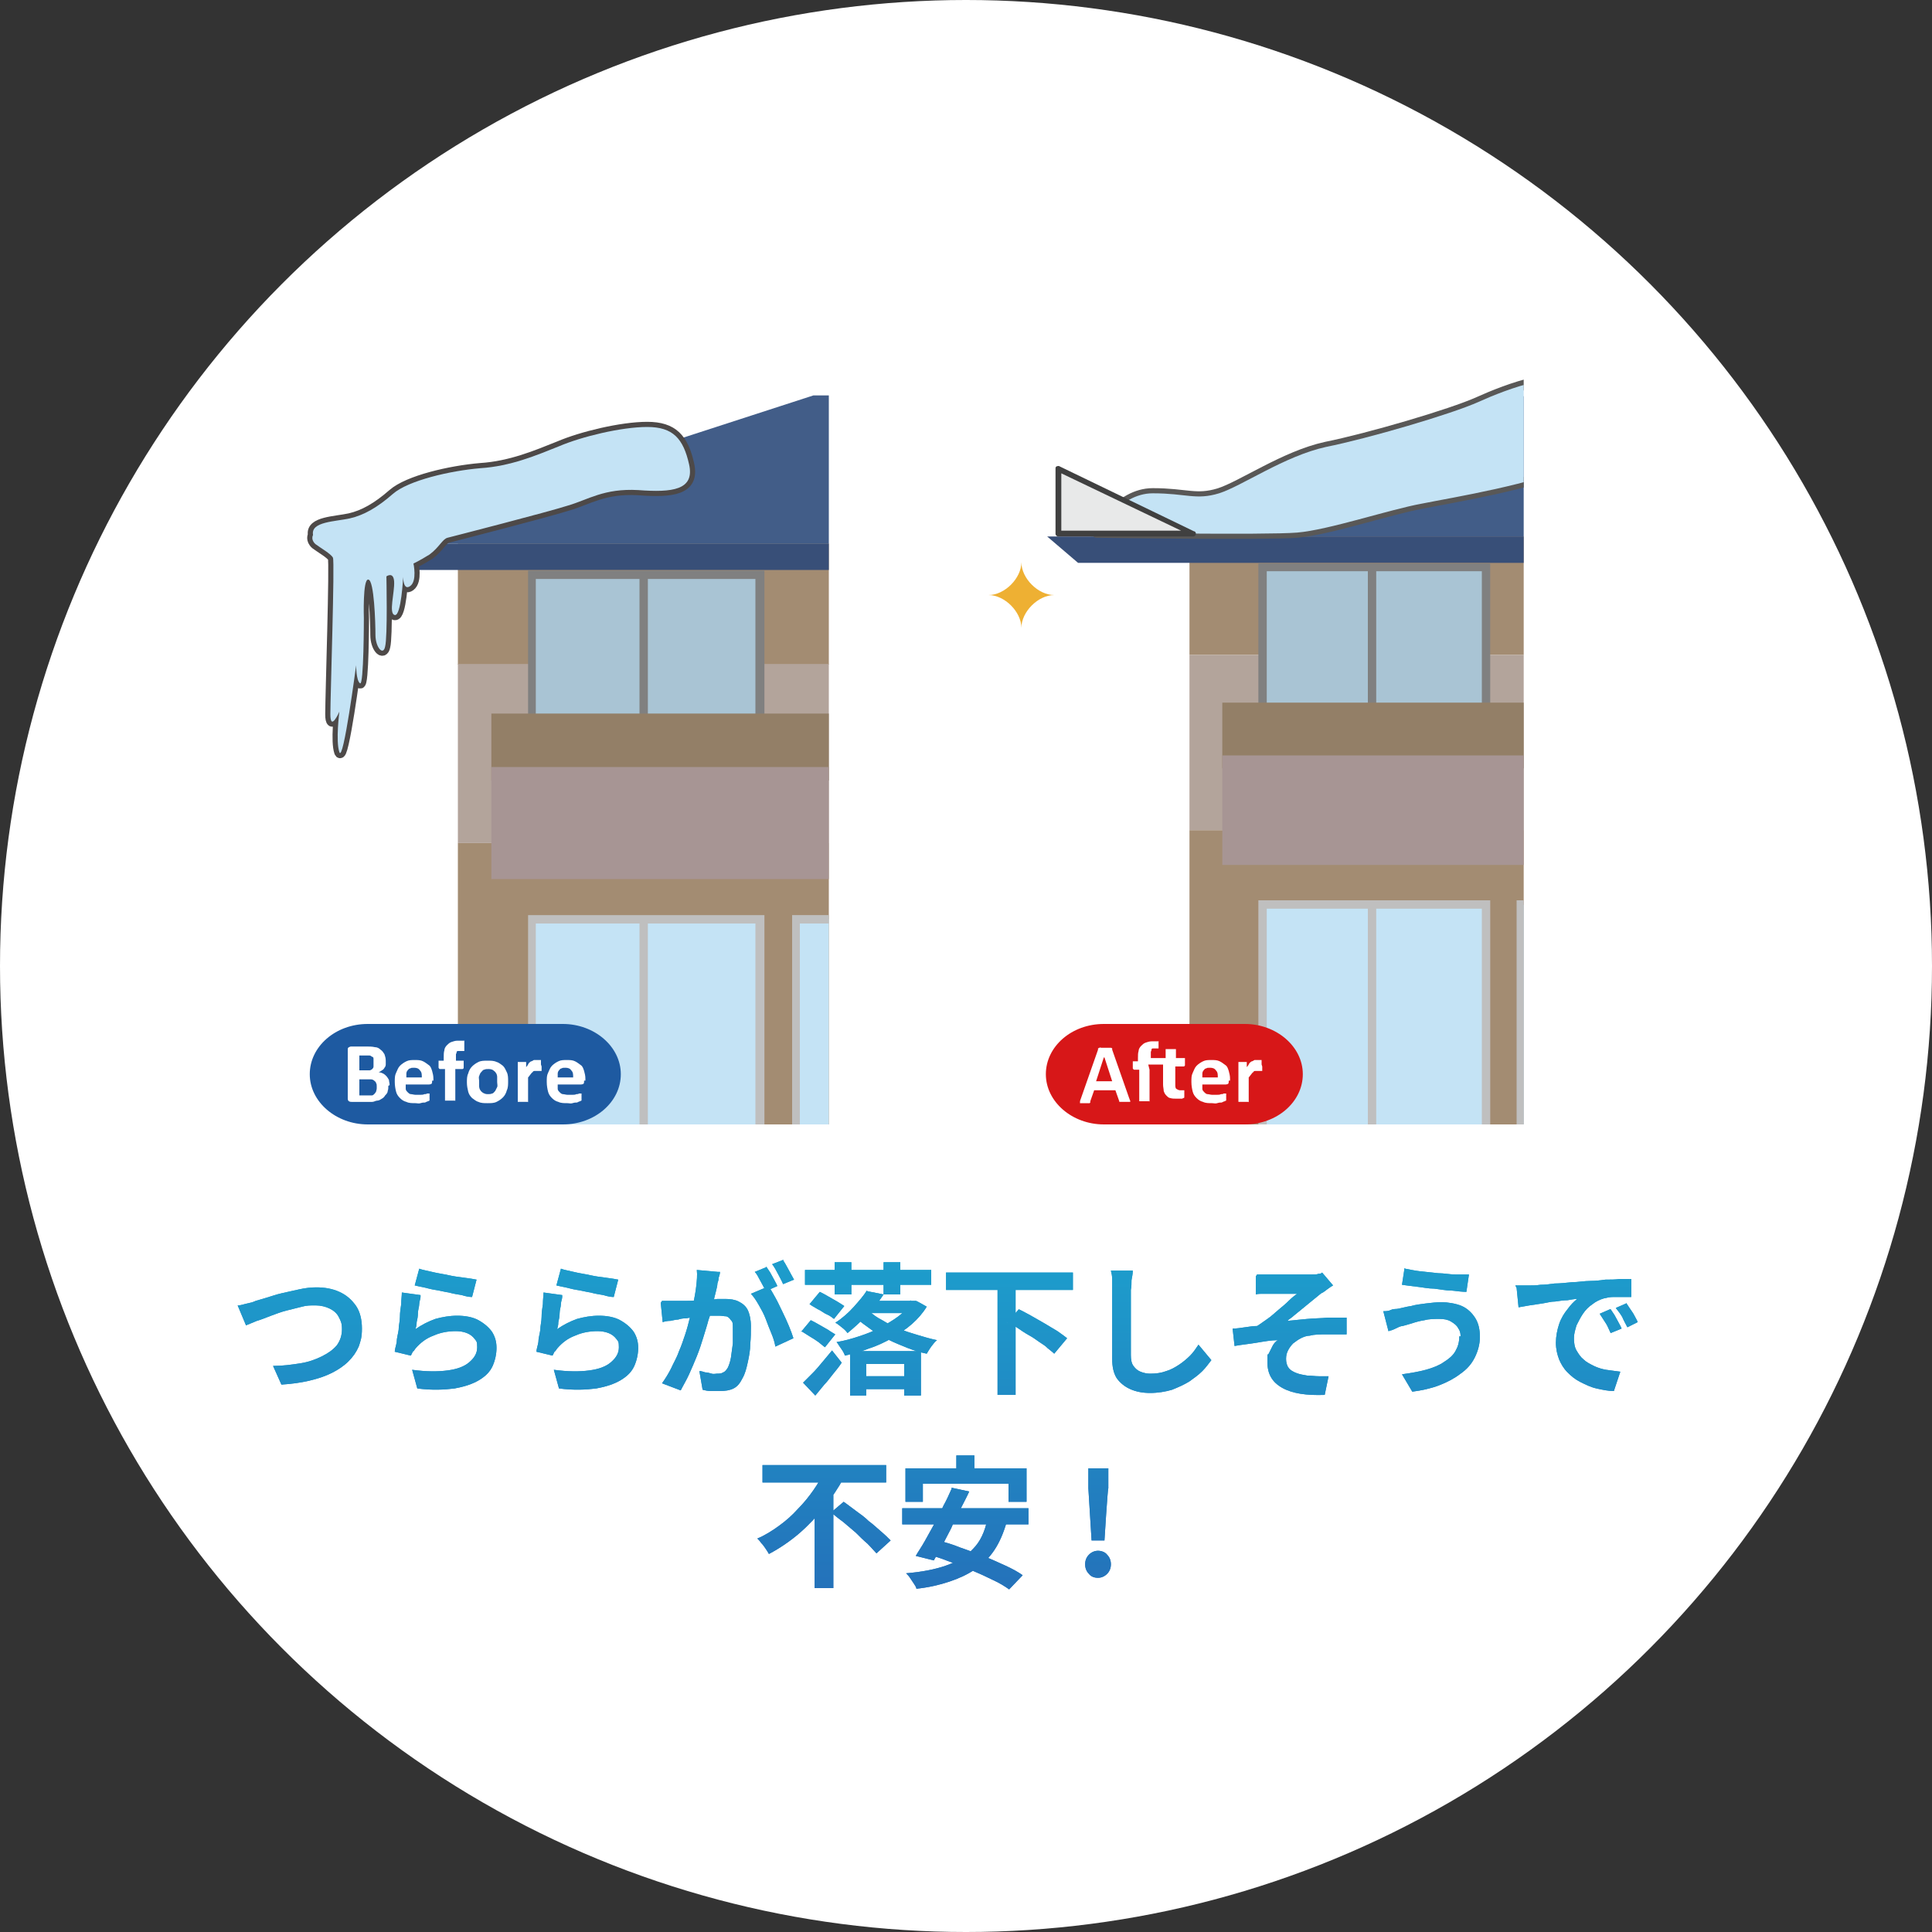 <?xml version="1.0" encoding="UTF-8"?>
<svg id="_レイヤー_1" data-name="レイヤー 1" xmlns="http://www.w3.org/2000/svg" version="1.1" xmlns:xlink="http://www.w3.org/1999/xlink" viewBox="0 0 300 300">
  <rect x="0" y="0" width="300" height="300" fill="#333333" stroke="none"/>
  <defs>
    <style>
      .cls-1 {
        fill: #eeb033;
      }

      .cls-1, .cls-2, .cls-3, .cls-4, .cls-5, .cls-6, .cls-7, .cls-8, .cls-9, .cls-10, .cls-11, .cls-12, .cls-13, .cls-14, .cls-15, .cls-16, .cls-17, .cls-18, .cls-19, .cls-20, .cls-21, .cls-22 {
        stroke-width: 0px;
      }

      .cls-2 {
        fill: #384f78;
      }

      .cls-23 {
        stroke: #4d4948;
      }

      .cls-23, .cls-8, .cls-24 {
        fill: none;
      }

      .cls-23, .cls-24 {
        stroke-linecap: round;
        stroke-linejoin: round;
        stroke-width: 1.6px;
      }

      .cls-3 {
        fill: #b3a49b;
      }

      .cls-4 {
        fill: #dfd2cd;
      }

      .cls-5 {
        fill: #a9c4d4;
      }

      .cls-6 {
        fill: url(#_名称未設定グラデーション_4);
      }

      .cls-7 {
        fill: #a8a8a8;
      }

      .cls-9 {
        fill: #bfbfbf;
      }

      .cls-25 {
        clip-path: url(#clippath-1);
      }

      .cls-10 {
        fill: #c4e3f5;
      }

      .cls-11 {
        fill: #a79594;
      }

      .cls-12 {
        fill: #614a3b;
      }

      .cls-26 {
        clip-path: url(#clippath);
      }

      .cls-13 {
        fill: #404040;
      }

      .cls-14 {
        fill: #e8e9e9;
      }

      .cls-15 {
        fill: #937f67;
      }

      .cls-16 {
        fill: #1e5aa1;
      }

      .cls-17 {
        fill: gray;
      }

      .cls-18 {
        fill: #d71718;
      }

      .cls-19 {
        fill: #fff;
      }

      .cls-20 {
        fill: #a38c72;
      }

      .cls-21 {
        fill: #1d2c2f;
      }

      .cls-22 {
        fill: #425d88;
      }

      .cls-24 {
        stroke: #595857;
      }
    </style>
    <clipPath id="clippath">
      <rect class="cls-8" x="39.9" y="47.1" width="88.8" height="127.5"/>
    </clipPath>
    <clipPath id="clippath-1">
      <rect class="cls-8" x="147.8" y="47.1" width="88.8" height="127.5"/>
    </clipPath>
    <linearGradient id="_名称未設定グラデーション_4" data-name="名称未設定グラデーション 4" x1="145.7" y1="246.7" x2="145.7" y2="195.7" gradientUnits="userSpaceOnUse">
      <stop offset="0" stop-color="#2472ba"/>
      <stop offset="1" stop-color="#1d9dcc"/>
    </linearGradient>
  </defs>
  <circle class="cls-19" cx="150" cy="150" r="150"/>
  <path class="cls-1" d="M153.5,92.4c2.5,0,5.1-2.6,5.1-5.1,0,2.5,2.6,5.1,5.1,5.1-2.5,0-5.1,2.6-5.1,5.1,0-2.5-2.6-5.1-5.1-5.1Z"/>
  <g class="cls-26">
    <g>
      <rect class="cls-7" x="70.9" y="194.1" width="244.3" height="7.6"/>
      <rect class="cls-20" x="170.1" y="146.2" width="143.8" height="50"/>
      <g>
        <rect class="cls-20" x="71.1" y="84.4" width="191.7" height="18.8"/>
        <rect class="cls-20" x="71.1" y="130.9" width="191.7" height="64.9"/>
        <rect class="cls-3" x="71.1" y="103.1" width="191.7" height="27.8"/>
      </g>
      <g>
        <rect class="cls-5" x="82.6" y="89.3" width="35.4" height="37.5"/>
        <path class="cls-17" d="M118.7,127.4h-36.7v-38.8h36.7v38.8ZM83.2,126.1h34.1v-36.2h-34.1v36.2Z"/>
      </g>
      <rect class="cls-17" x="99.3" y="89.3" width="1.3" height="38.2"/>
      <g>
        <rect class="cls-10" x="82.6" y="142.7" width="35.4" height="50.8"/>
        <path class="cls-9" d="M118.7,194.2h-36.7v-52.1h36.7v52.1ZM83.2,192.9h34.1v-49.5h-34.1v49.5Z"/>
      </g>
      <g>
        <line class="cls-10" x1="100" y1="142.7" x2="100" y2="194.2"/>
        <rect class="cls-9" x="99.3" y="142.7" width="1.3" height="51.5"/>
      </g>
      <g>
        <rect class="cls-10" x="123.6" y="142.7" width="35.4" height="50.8"/>
        <path class="cls-9" d="M159.7,194.2h-36.7v-52.1h36.7v52.1ZM124.2,192.9h34.1v-49.5h-34.1v49.5Z"/>
      </g>
      <g>
        <line class="cls-10" x1="141" y1="142.7" x2="141" y2="194.2"/>
        <rect class="cls-9" x="140.3" y="142.7" width="1.3" height="51.5"/>
      </g>
      <g>
        <rect class="cls-10" x="218" y="142.7" width="35.4" height="50.8"/>
        <path class="cls-9" d="M254.1,194.2h-36.7v-52.1h36.7v52.1ZM218.7,192.9h34.1v-49.5h-34.1v49.5Z"/>
      </g>
      <g>
        <line class="cls-10" x1="235.4" y1="142.7" x2="235.4" y2="194.2"/>
        <rect class="cls-9" x="234.7" y="142.7" width="1.3" height="51.5"/>
      </g>
      <g>
        <rect class="cls-10" x="262.5" y="142.7" width="35.4" height="50.8"/>
        <path class="cls-9" d="M298.6,194.2h-36.7v-52.1h36.7v52.1ZM263.1,192.9h34.1v-49.5h-34.1v49.5Z"/>
      </g>
      <g>
        <line class="cls-10" x1="279.8" y1="142.7" x2="279.8" y2="194.2"/>
        <rect class="cls-9" x="279.2" y="142.7" width="1.3" height="51.5"/>
      </g>
      <g>
        <rect class="cls-5" x="140.3" y="89.3" width="35.4" height="37.5"/>
        <path class="cls-17" d="M176.3,127.4h-36.7v-38.8h36.7v38.8ZM140.9,126.1h34.1v-36.2h-34.1v36.2Z"/>
      </g>
      <rect class="cls-17" x="157" y="89.3" width="1.3" height="38.2"/>
      <g>
        <rect class="cls-5" x="200" y="89.3" width="47.9" height="31.3"/>
        <path class="cls-17" d="M248.6,121.2h-49.2v-32.6h49.2v32.6ZM200.7,119.9h46.6v-30h-46.6v30Z"/>
      </g>
      <rect class="cls-17" x="231.3" y="81.7" width="1.3" height="38.2"/>
      <rect class="cls-17" x="214.6" y="81.7" width="1.3" height="38.2"/>
      <polygon class="cls-22" points="221.1 61.4 285.7 84.4 55.4 84.4 126.3 61.4 221.1 61.4"/>
      <polygon class="cls-2" points="285.4 88.5 288.2 84.4 48.5 84.4 53.4 88.5 285.4 88.5"/>
      <rect class="cls-15" x="76.3" y="110.8" width="118.1" height="10.4"/>
      <rect class="cls-11" x="76.3" y="119.1" width="118.1" height="17.4"/>
      <rect class="cls-3" x="163.9" y="147.6" width="42.4" height="47.9"/>
      <polygon class="cls-22" points="269.4 119.8 249 119.8 249 126.8 163.9 126.8 163.9 147.6 337.6 147.6 269.4 119.8"/>
      <polygon class="cls-2" points="338.3 149.7 341.7 145.6 163.8 145.6 163.8 149.7 338.3 149.7"/>
      <rect class="cls-12" x="170.1" y="154.5" width="27.8" height="40.3"/>
      <g>
        <rect class="cls-10" x="172.8" y="159.4" width="3.5" height="13.9"/>
        <path class="cls-9" d="M177,174h-4.8v-15.2h4.8v15.2ZM173.5,172.7h2.2v-12.6h-2.2v12.6Z"/>
      </g>
      <g>
        <rect class="cls-10" x="172.8" y="178.2" width="3.5" height="13.9"/>
        <path class="cls-9" d="M177,192.7h-4.8v-15.2h4.8v15.2ZM173.5,191.4h2.2v-12.6h-2.2v12.6Z"/>
      </g>
      <g>
        <rect class="cls-10" x="190.9" y="159.4" width="3.5" height="13.9"/>
        <path class="cls-9" d="M195,174h-4.8v-15.2h4.8v15.2ZM191.6,172.7h2.2v-12.6h-2.2v12.6Z"/>
      </g>
      <g>
        <rect class="cls-10" x="190.9" y="178.2" width="3.5" height="13.9"/>
        <path class="cls-9" d="M195,192.7h-4.8v-15.2h4.8v15.2ZM191.6,191.4h2.2v-12.6h-2.2v12.6Z"/>
      </g>
      <path class="cls-21" d="M187.8,193h-8.3v-36.1h8.3v36.1ZM180.1,192.4h7v-34.8h-7v34.8Z"/>
      <rect class="cls-9" x="162.4" y="194.1" width="47.2" height="3.5"/>
      <rect class="cls-9" x="157.9" y="198.6" width="54.5" height="3.5"/>
      <rect class="cls-4" x="74.2" y="178.8" width="111.1" height="22.9"/>
      <rect class="cls-4" x="227.1" y="179.5" width="111.1" height="22.9"/>
      <g>
        <path class="cls-23" d="M48.6,83.1s-.4.7.4,1.4c.8.6,2.4,1.5,2.7,2.1.3.6-.4,21.5-.4,24.3s1.4-.4,1.4-.4c0,0-.6,4.6,0,6.3.6,1.7,2.6-13.5,2.6-13.5,0,0,0,2.4.6,2.8.6.5.6-10.1.6-10.1,0,0-.2-6.2.7-6,.9.1,1.1,6.7,1.1,8.6s1.2,3.3,1.5,1.8c.4-1.5.2-10.9.2-10.9,0,0,1.1-.8,1.2.8.1,1.7-.9,5,.1,5.2s1.3-5.9,1.3-5.9c0,0,0,2.2,1.1,1.4,1.1-.8.5-3.5.5-3.5,0,0,.9-.4,2.5-1.4,1.5-1.1,2-2.4,2.8-2.6.8-.2,15.6-4,18.7-5,3.1-.9,5.6-2.7,10.9-2.4,5.3.4,8.8,0,7.9-4s-2.5-5.8-6.5-5.8-10.2,1.5-13.7,3c-3.5,1.4-7.5,3.1-12.2,3.4-4.7.4-11.2,1.9-13.6,4-2.4,2.1-4.5,3.3-6.7,3.8-2.3.5-6,.5-5.7,2.5Z"/>
        <path class="cls-10" d="M48.6,83.1s-.4.7.4,1.4c.8.6,2.4,1.5,2.7,2.1.3.6-.4,21.5-.4,24.3s1.4-.4,1.4-.4c0,0-.6,4.6,0,6.3.6,1.7,2.6-13.5,2.6-13.5,0,0,0,2.4.6,2.8.6.5.6-10.1.6-10.1,0,0-.2-6.2.7-6,.9.1,1.1,6.7,1.1,8.6s1.2,3.3,1.5,1.8c.4-1.5.2-10.9.2-10.9,0,0,1.1-.8,1.2.8.1,1.7-.9,5,.1,5.2s1.3-5.9,1.3-5.9c0,0,0,2.2,1.1,1.4,1.1-.8.5-3.5.5-3.5,0,0,.9-.4,2.5-1.4,1.5-1.1,2-2.4,2.8-2.6.8-.2,15.6-4,18.7-5,3.1-.9,5.6-2.7,10.9-2.4,5.3.4,8.8,0,7.9-4s-2.5-5.8-6.5-5.8-10.2,1.5-13.7,3c-3.5,1.4-7.5,3.1-12.2,3.4-4.7.4-11.2,1.9-13.6,4-2.4,2.1-4.5,3.3-6.7,3.8-2.3.5-6,.5-5.7,2.5Z"/>
      </g>
    </g>
  </g>
  <g class="cls-25">
    <g>
      <rect class="cls-7" x="184.6" y="190.8" width="239.3" height="7.5"/>
      <rect class="cls-20" x="281.7" y="143.8" width="140.9" height="49"/>
      <g>
        <rect class="cls-20" x="184.7" y="83.3" width="187.8" height="18.4"/>
        <rect class="cls-20" x="184.7" y="128.9" width="187.8" height="63.6"/>
        <rect class="cls-3" x="184.7" y="101.7" width="187.8" height="27.2"/>
      </g>
      <g>
        <rect class="cls-5" x="196" y="88.1" width="34.7" height="36.7"/>
        <path class="cls-17" d="M231.4,125.5h-36v-38h36v38ZM196.7,124.2h33.4v-35.5h-33.4v35.5Z"/>
      </g>
      <rect class="cls-17" x="212.4" y="88.1" width="1.3" height="37.4"/>
      <g>
        <rect class="cls-10" x="196" y="140.5" width="34.7" height="49.7"/>
        <path class="cls-9" d="M231.4,190.8h-36v-51h36v51ZM196.7,189.6h33.4v-48.5h-33.4v48.5Z"/>
      </g>
      <g>
        <line class="cls-10" x1="213" y1="140.4" x2="213" y2="190.9"/>
        <rect class="cls-9" x="212.4" y="140.4" width="1.3" height="50.4"/>
      </g>
      <g>
        <rect class="cls-10" x="236.2" y="140.5" width="34.7" height="49.7"/>
        <path class="cls-9" d="M271.5,190.8h-36v-51h36v51ZM236.8,189.6h33.4v-48.5h-33.4v48.5Z"/>
      </g>
      <g>
        <line class="cls-10" x1="253.2" y1="140.4" x2="253.2" y2="190.9"/>
        <rect class="cls-9" x="252.6" y="140.4" width="1.3" height="50.4"/>
      </g>
      <g>
        <rect class="cls-10" x="328.7" y="140.5" width="34.7" height="49.7"/>
        <path class="cls-9" d="M364,190.8h-36v-51h36v51ZM329.3,189.6h33.4v-48.5h-33.4v48.5Z"/>
      </g>
      <g>
        <line class="cls-10" x1="345.7" y1="140.4" x2="345.7" y2="190.9"/>
        <rect class="cls-9" x="345.1" y="140.4" width="1.3" height="50.4"/>
      </g>
      <g>
        <rect class="cls-10" x="372.2" y="140.5" width="34.7" height="49.7"/>
        <path class="cls-9" d="M407.6,190.8h-36v-51h36v51ZM372.9,189.6h33.4v-48.5h-33.4v48.5Z"/>
      </g>
      <g>
        <line class="cls-10" x1="389.2" y1="140.4" x2="389.2" y2="190.9"/>
        <rect class="cls-9" x="388.6" y="140.4" width="1.3" height="50.4"/>
      </g>
      <g>
        <rect class="cls-5" x="252.5" y="88.1" width="34.7" height="36.7"/>
        <path class="cls-17" d="M287.9,125.5h-36v-38h36v38ZM253.2,124.2h33.4v-35.5h-33.4v35.5Z"/>
      </g>
      <rect class="cls-17" x="268.9" y="88.1" width="1.3" height="37.4"/>
      <g>
        <rect class="cls-5" x="311" y="88.1" width="46.9" height="30.6"/>
        <path class="cls-17" d="M358.6,119.3h-48.2v-31.9h48.2v31.9ZM311.7,118.1h45.6v-29.3h-45.6v29.3Z"/>
      </g>
      <rect class="cls-17" x="341.7" y="80.7" width="1.3" height="37.4"/>
      <rect class="cls-17" x="325.3" y="80.7" width="1.3" height="37.4"/>
      <polygon class="cls-22" points="331.7 60.8 395 83.3 169.4 83.3 238.8 60.8 331.7 60.8"/>
      <polygon class="cls-2" points="394.7 87.4 397.4 83.3 162.6 83.3 167.4 87.4 394.7 87.4"/>
      <rect class="cls-15" x="189.8" y="109.1" width="115.7" height="10.2"/>
      <rect class="cls-11" x="189.8" y="117.3" width="115.7" height="17"/>
      <rect class="cls-3" x="275.7" y="145.3" width="41.5" height="46.9"/>
      <polygon class="cls-22" points="379 118 359 118 359 124.9 275.7 124.9 275.7 145.3 445.8 145.3 379 118"/>
      <polygon class="cls-2" points="446.5 147.3 449.9 143.2 275.6 143.2 275.6 147.3 446.5 147.3"/>
      <rect class="cls-12" x="281.7" y="152" width="27.2" height="39.5"/>
      <g>
        <rect class="cls-10" x="284.4" y="156.8" width="3.4" height="13.6"/>
        <path class="cls-9" d="M288.5,171.1h-4.7v-14.9h4.7v14.9ZM285.1,169.8h2.1v-12.3h-2.1v12.3Z"/>
      </g>
      <g>
        <rect class="cls-10" x="284.4" y="175.2" width="3.4" height="13.6"/>
        <path class="cls-9" d="M288.5,189.4h-4.7v-14.9h4.7v14.9ZM285.1,188.2h2.1v-12.3h-2.1v12.3Z"/>
      </g>
      <g>
        <rect class="cls-10" x="302.1" y="156.8" width="3.4" height="13.6"/>
        <path class="cls-9" d="M306.2,171.1h-4.7v-14.9h4.7v14.9ZM302.8,169.8h2.1v-12.3h-2.1v12.3Z"/>
      </g>
      <g>
        <rect class="cls-10" x="302.1" y="175.2" width="3.4" height="13.6"/>
        <path class="cls-9" d="M306.2,189.4h-4.7v-14.9h4.7v14.9ZM302.8,188.2h2.1v-12.3h-2.1v12.3Z"/>
      </g>
      <path class="cls-21" d="M299,189.7h-8.1v-35.3h8.1v35.3ZM291.6,189.1h6.8v-34.1h-6.8v34.1Z"/>
      <rect class="cls-9" x="274.2" y="190.8" width="46.3" height="3.4"/>
      <rect class="cls-9" x="269.8" y="195.2" width="53.4" height="3.4"/>
      <rect class="cls-4" x="187.8" y="175.8" width="108.9" height="22.5"/>
      <rect class="cls-4" x="337.5" y="176.5" width="108.9" height="22.5"/>
      <g>
        <path class="cls-24" d="M170.4,82.7s3.3-6.1,8.6-6.1c5.2,0,6.7,1.1,10.3,0,3.5-1.1,10.2-5.8,16.6-7.2,6.5-1.3,19.5-5.1,23.7-7,4.2-1.9,14-5.7,15.2-1.7,1.2,3.9,6.6,8.3,0,11.4-6.6,3.1-19,5.1-24,6.1-5,.9-14.5,4.1-19.4,4.5-4.8.4-31.1,0-31.1,0Z"/>
        <path class="cls-10" d="M170.4,82.7s3.3-6.1,8.6-6.1c5.2,0,6.7,1.1,10.3,0,3.5-1.1,10.2-5.8,16.6-7.2,6.5-1.3,19.5-5.1,23.7-7,4.2-1.9,14-5.7,15.2-1.7,1.2,3.9,6.6,8.3,0,11.4-6.6,3.1-19,5.1-24,6.1-5,.9-14.5,4.1-19.4,4.5-4.8.4-31.1,0-31.1,0Z"/>
      </g>
      <g>
        <polygon class="cls-14" points="164.3 82.9 164.3 72.8 185.3 82.9 164.3 82.9"/>
        <path class="cls-13" d="M185.3,83.3h-21c-.2,0-.4-.2-.4-.4v-10.1c0-.2,0-.3.2-.4.1,0,.3-.1.4,0l20.9,10.1c.2,0,.3.2.3.4s-.2.4-.4.4ZM164.8,82.4h18.6l-18.6-8.9v8.9Z"/>
      </g>
    </g>
  </g>
  <path class="cls-16" d="M96.4,166.8c0,4.3-4,7.8-9,7.8h-30.3c-4.9,0-9-3.5-9-7.8s4-7.8,9-7.8h30.3c4.9,0,9,3.5,9,7.8Z"/>
  <g>
    <path class="cls-19" d="M60.3,168.6c0,.3,0,.6-.1.8,0,.3-.2.5-.4.7-.1.2-.3.4-.5.5-.2.1-.4.3-.7.3-.3,0-.5.2-.8.2-.3,0-.6,0-.9,0h-2.3c-.1,0-.3,0-.4-.1-.1,0-.2-.2-.2-.4v-7.6c0-.2,0-.3.2-.4s.2-.1.4-.1h2.2c.5,0,1,0,1.4.1.4,0,.7.2.9.4.3.2.4.4.6.7.1.3.2.6.2,1s0,.4,0,.6-.1.4-.2.5c-.1.2-.2.3-.4.4-.1.1-.3.2-.5.3.2,0,.5.1.7.2.2.1.4.3.5.4s.3.4.4.6c0,.2.1.5.1.8ZM58,164.9c0-.2,0-.3,0-.5s-.1-.3-.2-.3c-.1,0-.2-.2-.4-.2-.2,0-.4,0-.7,0h-.9v2.3h1c.3,0,.5,0,.6,0s.3-.1.4-.2c.1-.1.2-.2.2-.4,0-.1,0-.3,0-.4ZM58.5,168.7c0-.2,0-.4-.1-.5,0-.2-.2-.3-.3-.4-.1-.1-.3-.2-.5-.2-.2,0-.5,0-.8,0h-1v2.5h1.3c.2,0,.5,0,.6,0,.2,0,.3-.1.4-.2s.2-.2.3-.4c0-.1.1-.3.1-.5Z"/>
    <path class="cls-19" d="M67.1,167.8c0,.2,0,.4-.1.5,0,0-.2.1-.4.1h-3.6c0,.3,0,.5,0,.7,0,.2.2.4.3.5s.3.3.5.3c.2,0,.5.1.7.1s.6,0,.8,0c.2,0,.4,0,.6-.1.2,0,.3,0,.4-.1.1,0,.2,0,.3,0s0,0,.1,0,0,0,0,0c0,0,0,0,0,.2,0,0,0,.2,0,.3s0,.2,0,.3,0,.1,0,.2c0,0,0,0,0,.1,0,0,0,0,0,0,0,0-.1,0-.2.1-.1,0-.3.1-.5.2-.2,0-.4,0-.7.1s-.5,0-.8,0c-.5,0-1,0-1.4-.2-.4-.1-.7-.3-1-.6-.3-.3-.5-.6-.6-1s-.2-.9-.2-1.5,0-1,.2-1.4.3-.8.6-1.1c.3-.3.6-.5,1-.7.4-.2.8-.2,1.3-.2s.9,0,1.3.2.6.4.9.6.4.6.5.9c.1.4.2.7.2,1.2v.3ZM65.5,167.3c0-.5,0-.8-.3-1.1-.2-.3-.5-.4-.9-.4s-.4,0-.6.1c-.2,0-.3.2-.4.3-.1.1-.2.3-.2.5,0,.2,0,.4,0,.6h2.5Z"/>
    <path class="cls-19" d="M72.1,162.7c0,.1,0,.2,0,.3,0,0,0,.1,0,.2,0,0,0,0,0,0s0,0,0,0,0,0-.1,0c0,0,0,0-.1,0,0,0-.1,0-.2,0,0,0-.2,0-.3,0s-.2,0-.3,0c0,0-.2,0-.2.2s-.1.2-.1.3c0,.1,0,.3,0,.5v.5h1.1s0,0,.1,0c0,0,0,0,0,.1s0,.1,0,.2c0,0,0,.2,0,.3,0,.2,0,.4,0,.5,0,.1-.1.2-.2.2h-1.1v4.8s0,0,0,.1,0,0-.1,0-.1,0-.3,0c-.1,0-.2,0-.4,0s-.3,0-.4,0c-.1,0-.2,0-.3,0,0,0-.1,0-.1,0,0,0,0,0,0-.1v-4.8h-.8c0,0-.1,0-.2-.2,0-.1,0-.3,0-.5s0-.2,0-.3c0,0,0-.2,0-.2s0,0,0-.1c0,0,0,0,.1,0h.7v-.5c0-.4,0-.8.1-1.1,0-.3.2-.6.4-.8.2-.2.4-.4.7-.5s.6-.2.9-.2.3,0,.5,0c.2,0,.3,0,.4,0,0,0,.1,0,.2,0s0,0,0,.1c0,0,0,.1,0,.2,0,0,0,.2,0,.3Z"/>
    <path class="cls-19" d="M78.9,167.9c0,.5,0,1-.2,1.4-.1.4-.3.8-.6,1.1-.3.3-.6.5-1,.7-.4.2-.9.2-1.4.2s-1,0-1.4-.2c-.4-.1-.7-.4-1-.6-.3-.3-.5-.6-.6-1-.1-.4-.2-.9-.2-1.4s0-1,.2-1.4c.1-.4.3-.8.6-1.1.3-.3.6-.5,1-.7.4-.2.9-.2,1.4-.2s1,0,1.4.2c.4.1.7.4,1,.6.3.3.4.6.6,1s.2.9.2,1.4ZM77.2,168c0-.3,0-.6,0-.8,0-.2-.1-.5-.2-.6-.1-.2-.3-.3-.4-.4s-.4-.2-.7-.2-.5,0-.7.1c-.2,0-.3.2-.5.4s-.2.4-.3.6,0,.5,0,.8,0,.6,0,.8c0,.2.1.5.2.6.1.2.3.3.4.4.2.1.4.2.7.2s.5,0,.7-.1c.2,0,.3-.2.5-.4.1-.2.2-.4.3-.6s0-.5,0-.8Z"/>
    <path class="cls-19" d="M84.1,165.6c0,.2,0,.3,0,.4s0,.2,0,.2c0,0,0,0,0,.1,0,0,0,0-.1,0s0,0-.1,0c0,0,0,0-.2,0,0,0-.1,0-.2,0s-.1,0-.2,0-.2,0-.3,0-.2,0-.3.2c-.1,0-.2.2-.3.3s-.2.3-.4.5v3.7s0,0,0,.1,0,0-.1,0-.2,0-.3,0c-.1,0-.2,0-.4,0s-.3,0-.4,0c-.1,0-.2,0-.3,0s-.1,0-.1,0,0,0,0-.1v-6s0,0,0-.1c0,0,0,0,.1,0s.1,0,.2,0c0,0,.2,0,.3,0s.3,0,.4,0c0,0,.2,0,.2,0,0,0,0,0,.1,0,0,0,0,0,0,.1v.7c.2-.2.3-.4.4-.6.1-.1.3-.3.4-.3.1,0,.2-.1.4-.2.1,0,.2,0,.4,0s.1,0,.2,0c0,0,.1,0,.2,0,0,0,.1,0,.2,0,0,0,0,0,.1,0,0,0,0,0,0,0,0,0,0,0,0,.1,0,0,0,.1,0,.2s0,.2,0,.4Z"/>
    <path class="cls-19" d="M90.7,167.8c0,.2,0,.4-.1.5,0,0-.2.1-.4.1h-3.6c0,.3,0,.5,0,.7,0,.2.2.4.3.5s.3.3.5.3c.2,0,.5.1.7.1s.6,0,.8,0c.2,0,.4,0,.6-.1.2,0,.3,0,.4-.1.1,0,.2,0,.3,0s0,0,.1,0,0,0,0,0c0,0,0,0,0,.2,0,0,0,.2,0,.3s0,.2,0,.3,0,.1,0,.2c0,0,0,0,0,.1,0,0,0,0,0,0,0,0-.1,0-.2.1-.1,0-.3.1-.5.2-.2,0-.4,0-.7.1s-.5,0-.8,0c-.5,0-1,0-1.4-.2-.4-.1-.7-.3-1-.6-.3-.3-.5-.6-.6-1s-.2-.9-.2-1.5,0-1,.2-1.4.3-.8.6-1.1c.3-.3.6-.5,1-.7.4-.2.8-.2,1.3-.2s.9,0,1.3.2.6.4.9.6.4.6.5.9c.1.4.2.7.2,1.2v.3ZM89,167.3c0-.5,0-.8-.3-1.1-.2-.3-.5-.4-.9-.4s-.4,0-.6.1c-.2,0-.3.2-.4.3-.1.1-.2.3-.2.5,0,.2,0,.4,0,.6h2.5Z"/>
  </g>
  <path class="cls-18" d="M202.3,166.8c0,4.3-4,7.8-9,7.8h-21.9c-4.9,0-9-3.5-9-7.8s4-7.8,9-7.8h21.9c4.9,0,9,3.5,9,7.8Z"/>
  <g>
    <path class="cls-19" d="M175.4,170.5c0,.2,0,.3.1.4,0,0,0,.2,0,.2,0,0-.1,0-.3,0-.1,0-.3,0-.5,0s-.4,0-.5,0-.2,0-.3,0c0,0-.1,0-.1,0,0,0,0,0,0-.1l-.6-1.7h-3.3l-.6,1.7c0,0,0,.1,0,.2,0,0,0,0-.1.1,0,0-.2,0-.3,0-.1,0-.3,0-.5,0s-.4,0-.5,0c-.1,0-.2,0-.2,0,0,0,0-.1,0-.2,0,0,0-.2.1-.4l2.7-7.7c0,0,0-.1,0-.2,0,0,0,0,.2-.1s.2,0,.3,0,.3,0,.5,0,.5,0,.6,0c.2,0,.3,0,.4,0,0,0,.1,0,.2.1,0,0,0,.1,0,.2l2.7,7.7ZM171.4,164.2h0l-1.2,3.7h2.5l-1.2-3.7Z"/>
    <path class="cls-19" d="M178.5,166.1v4.8s0,0,0,.1,0,0-.1,0-.1,0-.3,0c-.1,0-.2,0-.4,0s-.3,0-.4,0c-.1,0-.2,0-.3,0,0,0-.1,0-.1,0,0,0,0,0,0-.1v-4.8h-.8c0,0-.1,0-.2-.2,0-.1,0-.3,0-.5s0-.2,0-.3c0,0,0-.2,0-.2s0,0,0-.1c0,0,0,0,.1,0h.7v-.5c0-.4,0-.8.1-1.1,0-.3.2-.6.4-.8.2-.2.4-.4.7-.5.3-.1.6-.2.9-.2s.3,0,.5,0,.3,0,.4,0,.1,0,.2,0,0,0,0,.1c0,0,0,.1,0,.2,0,0,0,.2,0,.3s0,.2,0,.3c0,0,0,.1,0,.2,0,0,0,0,0,0s0,0,0,0,0,0,0,0,0,0-.1,0c0,0-.1,0-.2,0,0,0-.2,0-.3,0s-.2,0-.3,0c0,0-.2,0-.2.2,0,0,0,.2-.1.3,0,.1,0,.3,0,.5v.5h2.3v-1.3s0,0,0-.1c0,0,0,0,.1,0,0,0,.1,0,.3,0,.1,0,.2,0,.4,0s.3,0,.4,0c.1,0,.2,0,.3,0,0,0,.1,0,.1,0,0,0,0,0,0,.1v1.3h1.3s0,0,.1,0c0,0,0,0,0,.1s0,.1,0,.2c0,0,0,.2,0,.3,0,.2,0,.4,0,.5,0,.1-.1.2-.2.2h-1.3v2.8c0,.3,0,.6.2.7s.3.2.6.2.2,0,.2,0c0,0,.1,0,.2,0,0,0,.1,0,.1,0s0,0,.1,0,0,0,0,0c0,0,0,0,0,0,0,0,0,.1,0,.2,0,0,0,.2,0,.3,0,.2,0,.3,0,.5,0,.1,0,.2-.1.2s-.1,0-.2.1c0,0-.2,0-.3,0-.1,0-.2,0-.3,0s-.2,0-.4,0c-.3,0-.6,0-.9-.1-.2,0-.4-.2-.6-.4-.2-.2-.3-.4-.4-.7,0-.3-.1-.6-.1-1v-3.1h-2.3Z"/>
    <path class="cls-19" d="M190.8,167.8c0,.2,0,.4-.1.5,0,0-.2.1-.4.1h-3.6c0,.3,0,.5,0,.7,0,.2.2.4.3.5s.3.3.5.3c.2,0,.5.1.7.1s.6,0,.8,0c.2,0,.4,0,.6-.1.2,0,.3,0,.4-.1.1,0,.2,0,.3,0s0,0,.1,0,0,0,0,0c0,0,0,0,0,.2,0,0,0,.2,0,.3s0,.2,0,.3,0,.1,0,.2c0,0,0,0,0,.1,0,0,0,0,0,0,0,0-.1,0-.2.1-.1,0-.3.1-.5.2-.2,0-.4,0-.7.1s-.5,0-.8,0c-.5,0-1,0-1.4-.2-.4-.1-.7-.3-1-.6-.3-.3-.5-.6-.6-1s-.2-.9-.2-1.5,0-1,.2-1.4.3-.8.6-1.1c.3-.3.6-.5,1-.7.4-.2.8-.2,1.3-.2s.9,0,1.3.2.6.4.9.6.4.6.5.9c.1.4.2.7.2,1.2v.3ZM189.1,167.3c0-.5,0-.8-.3-1.1-.2-.3-.5-.4-.9-.4s-.4,0-.6.1c-.2,0-.3.2-.4.3-.1.1-.2.3-.2.5,0,.2,0,.4,0,.6h2.5Z"/>
    <path class="cls-19" d="M196,165.6c0,.2,0,.3,0,.4s0,.2,0,.2c0,0,0,0,0,.1,0,0,0,0-.1,0s0,0-.1,0c0,0,0,0-.2,0,0,0-.1,0-.2,0s-.1,0-.2,0-.2,0-.3,0-.2,0-.3.2c-.1,0-.2.2-.3.3s-.2.3-.4.5v3.7s0,0,0,.1,0,0-.1,0-.2,0-.3,0c-.1,0-.2,0-.4,0s-.3,0-.4,0c-.1,0-.2,0-.3,0s-.1,0-.1,0,0,0,0-.1v-6s0,0,0-.1c0,0,0,0,.1,0s.1,0,.2,0c0,0,.2,0,.3,0s.3,0,.4,0c0,0,.2,0,.2,0,0,0,0,0,.1,0,0,0,0,0,0,.1v.7c.2-.2.3-.4.4-.6.1-.1.3-.3.4-.3.1,0,.2-.1.4-.2.1,0,.2,0,.4,0s.1,0,.2,0c0,0,.1,0,.2,0,0,0,.1,0,.2,0,0,0,0,0,.1,0,0,0,0,0,0,0,0,0,0,0,0,.1,0,0,0,.1,0,.2s0,.2,0,.4Z"/>
  </g>
  <g>
    <g>
      <path class="cls-19" d="M37,202.7c.4,0,.9-.2,1.4-.3s.9-.2,1.3-.4c.4-.1,1-.3,1.7-.5s1.5-.5,2.4-.7c.9-.2,1.8-.4,2.7-.6.9-.2,1.8-.3,2.6-.3,1.3,0,2.5.2,3.6.7,1.1.5,1.9,1.2,2.6,2.2.6.9.9,2.1.9,3.5s-.2,1.9-.5,2.8c-.4.9-.9,1.6-1.6,2.3-.7.7-1.6,1.3-2.6,1.8-1,.5-2.2.9-3.5,1.2-1.3.3-2.7.5-4.3.6l-1.3-2.9c1.5,0,2.9-.2,4.2-.4,1.3-.2,2.4-.6,3.4-1.1,1-.5,1.7-1,2.3-1.7.5-.7.8-1.5.8-2.5s-.2-1.3-.5-1.9-.8-1-1.4-1.3c-.6-.3-1.4-.5-2.2-.5s-1.4,0-2.1.2c-.8.2-1.6.4-2.4.6-.8.2-1.6.5-2.4.8s-1.5.6-2.2.8c-.7.3-1.2.5-1.7.7l-1.3-3.1Z"/>
      <path class="cls-19" d="M65.3,201.4c0,.3-.2.7-.2,1.1s-.2.9-.2,1.4c0,.5-.1,1-.2,1.4,0,.5-.1.8-.2,1.1,1-.7,2-1.2,3.1-1.6,1.1-.3,2.2-.5,3.4-.5s2.4.2,3.3.7c.9.5,1.6,1.1,2.1,1.8.5.8.7,1.6.7,2.5s-.2,1.9-.6,2.8-1.1,1.6-2.1,2.2c-1,.6-2.2,1-3.8,1.3-1.6.2-3.5.3-5.8,0l-.8-2.9c2.2.3,4,.3,5.5.1,1.5-.2,2.6-.6,3.4-1.3s1.2-1.4,1.2-2.3-.1-.9-.4-1.3c-.3-.4-.7-.7-1.2-.9s-1.1-.3-1.7-.3c-1.2,0-2.4.2-3.5.7-1.1.4-2,1.1-2.7,1.9-.2.2-.3.5-.5.6-.1.2-.2.4-.3.6l-2.5-.6c0-.4.2-.9.3-1.5,0-.6.2-1.2.3-1.9,0-.7.2-1.3.2-2,0-.7.1-1.3.2-2,0-.7.1-1.3.1-1.8l2.9.4ZM65.1,197c.5.2,1.2.3,2,.5s1.6.3,2.5.5c.9.2,1.7.3,2.5.4s1.4.2,1.9.3l-.7,2.7c-.4,0-1-.1-1.6-.3-.6-.1-1.3-.2-2-.4-.7-.1-1.4-.3-2.1-.4-.7-.1-1.3-.3-1.8-.4s-1-.2-1.4-.3l.7-2.6Z"/>
      <path class="cls-19" d="M87.3,201.4c0,.3-.2.7-.2,1.1s-.2.9-.2,1.4c0,.5-.1,1-.2,1.4,0,.5-.1.8-.2,1.1,1-.7,2-1.2,3.1-1.6,1.1-.3,2.2-.5,3.4-.5s2.4.2,3.3.7c.9.5,1.6,1.1,2.1,1.8.5.8.7,1.6.7,2.5s-.2,1.9-.6,2.8-1.1,1.6-2.1,2.2c-1,.6-2.2,1-3.8,1.3-1.6.2-3.5.3-5.8,0l-.8-2.9c2.2.3,4,.3,5.5.1,1.5-.2,2.6-.6,3.4-1.3s1.2-1.4,1.2-2.3-.1-.9-.4-1.3c-.3-.4-.7-.7-1.2-.9s-1.1-.3-1.7-.3c-1.2,0-2.4.2-3.5.7-1.1.4-2,1.1-2.7,1.9-.2.2-.3.5-.5.6-.1.2-.2.4-.3.6l-2.5-.6c0-.4.2-.9.3-1.5,0-.6.2-1.2.3-1.9,0-.7.2-1.3.2-2,0-.7.1-1.3.2-2,0-.7.1-1.3.1-1.8l2.9.4ZM87.1,197c.5.2,1.2.3,2,.5s1.6.3,2.5.5c.9.2,1.7.3,2.5.4s1.4.2,1.9.3l-.7,2.7c-.4,0-1-.1-1.6-.3-.6-.1-1.3-.2-2-.4-.7-.1-1.4-.3-2.1-.4-.7-.1-1.3-.3-1.8-.4s-1-.2-1.4-.3l.7-2.6Z"/>
      <path class="cls-19" d="M102.8,202c.4,0,.8,0,1.2,0,.4,0,.8,0,1.2,0,.4,0,.8,0,1.3,0,.5,0,1.1,0,1.6-.1.6,0,1.2,0,1.7-.1.6,0,1.1,0,1.6-.1.5,0,.9,0,1.2,0,.8,0,1.5.1,2.1.4s1.1.7,1.4,1.3c.3.6.5,1.5.5,2.5s0,1.8-.1,2.8c0,1-.2,2-.4,2.9s-.4,1.7-.8,2.4c-.4.8-.8,1.3-1.4,1.6-.6.3-1.3.4-2.2.4s-.9,0-1.3,0c-.5,0-.9-.1-1.3-.2l-.5-2.9c.3,0,.6.1.9.2.3,0,.7.1,1,.2s.6,0,.8,0c.4,0,.7,0,1-.2.3-.1.5-.4.7-.7.2-.4.4-1,.5-1.6.1-.7.2-1.4.3-2.2,0-.8,0-1.5,0-2.3s0-1-.3-1.3c-.2-.3-.4-.5-.7-.6-.3,0-.7-.1-1.2-.1s-.8,0-1.4,0c-.6,0-1.2.1-1.8.2-.7,0-1.3.1-1.8.2-.6,0-1,.1-1.3.2-.3,0-.7.1-1.2.2-.5,0-.9.1-1.2.2l-.3-3ZM111.8,197.5c0,.3-.1.6-.2.9,0,.3-.1.6-.2.9,0,.3-.1.7-.2,1.1s-.2.8-.3,1.2c0,.4-.2.8-.3,1.2-.1.6-.3,1.4-.6,2.2-.2.8-.5,1.7-.8,2.7-.3,1-.6,1.9-1,2.9-.4,1-.8,1.9-1.2,2.8-.4.9-.9,1.7-1.3,2.5l-2.9-1.1c.5-.7,1-1.5,1.4-2.3.4-.9.9-1.7,1.2-2.6.4-.9.7-1.8,1-2.7.3-.9.5-1.7.7-2.5.2-.8.4-1.4.5-2,.2-1,.4-2,.5-2.9.1-.9.2-1.8.1-2.6l3.3.3ZM119.3,199.7c.4.5.7,1.1,1.1,1.8.4.7.7,1.4,1.1,2.2.4.8.7,1.5,1,2.2.3.7.5,1.3.7,1.9l-2.8,1.3c-.1-.6-.3-1.3-.6-2-.3-.7-.6-1.5-.9-2.3-.3-.8-.7-1.5-1.1-2.2-.4-.7-.8-1.3-1.2-1.7l2.6-1.1ZM119,196.7c.2.3.4.6.6.9.2.4.4.7.6,1.1.2.4.4.7.5,1l-1.8.8c-.1-.3-.3-.6-.5-1-.2-.4-.4-.7-.6-1.1-.2-.4-.4-.7-.6-.9l1.7-.7ZM121.6,195.7c.2.3.4.6.6,1,.2.4.4.7.6,1.1.2.4.4.7.5.9l-1.7.7c-.2-.5-.5-1-.8-1.6-.3-.6-.6-1.1-.9-1.5l1.8-.7Z"/>
      <path class="cls-19" d="M124.4,206.8l1.5-1.8c.4.2.8.4,1.3.7.5.3.9.5,1.4.8.4.3.8.5,1.1.7l-1.6,2c-.3-.2-.6-.5-1-.8-.4-.3-.9-.6-1.4-.9-.5-.3-.9-.6-1.3-.8ZM124.8,214.6c.4-.4.9-.9,1.4-1.4.5-.5,1-1.1,1.5-1.7.5-.6,1-1.2,1.5-1.8l1.5,1.9c-.4.6-.8,1.1-1.3,1.7-.5.6-.9,1.2-1.4,1.7-.5.6-.9,1.1-1.4,1.7l-1.9-2ZM125,197.2h19.6v2.3h-19.6v-2.3ZM125.8,202.4l1.5-1.8c.4.2.8.4,1.3.7.5.3.9.5,1.4.8s.8.5,1.1.7l-1.6,2c-.3-.2-.6-.5-1.1-.7s-.9-.6-1.4-.8c-.5-.3-.9-.5-1.3-.8ZM129.6,196h2.6v5h-2.6v-5ZM134.7,200.5l2.5.5c-.7,1.1-1.5,2.1-2.5,3.1-.9,1-2,2-3.1,2.9-.2-.3-.5-.6-.9-.9-.4-.3-.7-.6-1-.7,1.1-.7,2.1-1.6,2.9-2.5.8-.9,1.5-1.7,2-2.5ZM141.3,202h.9c0-.1,1.7.9,1.7.9-.6,1-1.4,1.9-2.3,2.7-.9.8-2,1.5-3.1,2.2-1.1.6-2.3,1.2-3.6,1.6-1.2.5-2.5.8-3.7,1.1-.1-.3-.3-.7-.6-1.1s-.5-.8-.7-1c1.2-.2,2.3-.5,3.5-.9s2.3-.8,3.3-1.4c1-.5,2-1.1,2.8-1.7.8-.6,1.5-1.3,1.9-2.1v-.4ZM132,209.8h11v6.9h-2.6v-4.9h-5.9v4.9h-2.5v-6.9ZM135,203.6c.5.5,1.2,1,2,1.4.8.5,1.6.9,2.6,1.3.9.4,1.9.7,2.9,1,1,.3,2,.6,3,.8-.3.2-.6.6-.9,1-.3.4-.5.8-.7,1.1-1-.2-2-.5-3-.9-1-.4-2-.8-3-1.3-1-.5-1.9-1-2.7-1.6s-1.6-1.1-2.3-1.8l2.1-1.1ZM133.8,213.7h7.3v2h-7.3v-2ZM134.9,202h6.9v1.9h-6.9v-1.9ZM137.2,196h2.6v5h-2.6v-5Z"/>
      <path class="cls-19" d="M146.9,197.6h19.7v2.7h-19.7v-2.7ZM154.9,200h2.8v16.6h-2.8v-16.6ZM156.4,205.4l1.8-2.1c.6.3,1.2.6,1.9,1,.7.4,1.4.8,2.1,1.2.7.4,1.3.8,2,1.2.6.4,1.1.8,1.5,1.1l-2,2.4c-.4-.4-.9-.7-1.4-1.2-.6-.4-1.2-.8-1.9-1.3-.7-.4-1.4-.8-2.1-1.3s-1.3-.8-2-1.1Z"/>
      <path class="cls-19" d="M175.9,197.3c0,.5-.1.9-.2,1.5,0,.5,0,1-.1,1.5,0,.6,0,1.3,0,2.2s0,1.8,0,2.7,0,1.9,0,2.8c0,.9,0,1.7,0,2.4s.1,1.3.4,1.7c.3.4.6.7,1.1.9.5.2,1,.3,1.5.3.9,0,1.7-.1,2.5-.4.7-.2,1.4-.6,2-1,.6-.4,1.2-.9,1.7-1.4.5-.5.9-1.1,1.3-1.7l2,2.4c-.4.5-.8,1.1-1.4,1.7-.6.6-1.3,1.1-2,1.6-.8.5-1.7.9-2.7,1.3-1,.3-2.2.5-3.4.5s-2.2-.2-3.1-.6c-.9-.4-1.6-1-2.1-1.7-.5-.8-.7-1.8-.7-3s0-1.3,0-2.1c0-.8,0-1.6,0-2.4s0-1.7,0-2.5c0-.8,0-1.5,0-2.2,0-.6,0-1.2,0-1.5s0-1,0-1.6-.1-1-.2-1.4h3.5Z"/>
      <path class="cls-19" d="M195.2,197.9c.4,0,.7,0,1,0s.7,0,1.1,0,.5,0,.9,0,.9,0,1.4,0c.5,0,1,0,1.6,0s1,0,1.5,0,.8,0,1.1,0c.4,0,.7,0,.9-.1.2,0,.4,0,.6-.2l1.7,2c-.2.1-.5.3-.9.6-.3.2-.6.5-.9.6-.3.2-.6.5-1,.8-.4.3-.7.6-1.1.9-.4.3-.7.6-1.1.9s-.7.6-1.1.9c-.3.3-.7.5-1,.8,1-.1,2-.2,3.1-.3s2.2-.1,3.2-.2c1.1,0,2,0,2.9,0v2.6c-1,0-2.1,0-3.1,0s-1.9,0-2.6.2c-.5,0-1,.2-1.4.4-.4.2-.8.5-1.2.8-.3.3-.6.7-.8,1.1-.2.4-.3.8-.3,1.3s.1,1,.4,1.4c.3.4.7.6,1.2.8.5.2,1.1.3,1.7.4.6,0,1.2.1,1.8.1s1.1,0,1.5,0l-.6,2.9c-2.8.1-5-.2-6.6-1.1s-2.3-2.2-2.3-4,0-.9.2-1.3c.2-.4.4-.8.6-1.2.2-.4.5-.7.8-.9-1,0-2.1.2-3.3.4s-2.3.3-3.4.5l-.3-2.7c.6,0,1.2-.1,1.9-.2s1.3-.2,1.9-.2c.5-.3,1-.7,1.6-1.1.6-.4,1.1-.9,1.7-1.4.6-.5,1.1-.9,1.6-1.4s.9-.8,1.3-1.1c-.2,0-.4,0-.7,0s-.6,0-1,0c-.4,0-.7,0-1.1,0s-.7,0-1,0c-.3,0-.5,0-.7,0-.3,0-.6,0-.9,0-.3,0-.7,0-1,.1v-2.8Z"/>
      <path class="cls-19" d="M226.8,207.5c0-.5-.1-.9-.4-1.3-.2-.4-.6-.7-1.1-1s-1.1-.4-1.8-.4-1.6,0-2.3.2c-.7.1-1.4.3-2,.5-.6.2-1.1.3-1.4.4-.3,0-.7.2-1.1.4-.4.2-.7.3-1.1.4l-.8-3.1c.4,0,.8,0,1.2-.2s.8-.1,1.2-.2c.5-.1,1.2-.3,1.9-.4.7-.2,1.5-.3,2.3-.4.8-.1,1.7-.2,2.5-.2s2.2.2,3.1.6c.9.4,1.6,1.1,2.1,1.9s.7,1.8.7,2.9-.3,2.2-.8,3.2c-.5,1-1.2,1.8-2.2,2.5-.9.7-2,1.3-3.3,1.8-1.3.5-2.7.8-4.2,1l-1.6-2.7c1.4-.2,2.6-.4,3.7-.7s2.1-.7,2.8-1.2c.8-.5,1.4-1,1.8-1.7s.6-1.4.6-2.3ZM218.2,197c.6.1,1.4.3,2.3.4.9.1,1.8.2,2.8.3.9,0,1.8.2,2.7.2.9,0,1.6,0,2.1,0l-.4,2.7c-.6,0-1.4-.1-2.3-.2-.9,0-1.8-.2-2.7-.3-.9,0-1.8-.2-2.7-.3-.9-.1-1.6-.2-2.3-.3l.4-2.6Z"/>
      <path class="cls-19" d="M235.3,199.6c.4,0,.9,0,1.3,0,.4,0,.7,0,.9,0,.5,0,1,0,1.7-.1.7,0,1.4-.1,2.2-.2.8,0,1.7-.1,2.7-.2.9,0,1.9-.2,2.9-.2.8,0,1.5-.1,2.3-.2.8,0,1.5,0,2.2-.1.7,0,1.3,0,1.8,0v2.8c-.4,0-.8,0-1.3,0-.5,0-1,0-1.5,0-.5,0-1,.1-1.4.2-.7.2-1.3.5-1.8.9-.6.4-1.1.9-1.5,1.5s-.7,1.2-1,1.8c-.2.7-.4,1.3-.4,2s.1,1.4.4,1.9c.3.5.6,1,1.1,1.4.4.4,1,.7,1.6,1s1.3.5,1.9.6c.7.1,1.4.2,2.2.3l-1,3c-.9,0-1.8-.2-2.7-.4-.9-.2-1.7-.6-2.5-1-.8-.4-1.4-.9-2-1.5-.6-.6-1-1.3-1.3-2-.3-.8-.5-1.6-.5-2.6s.2-2,.5-2.9c.3-.9.8-1.7,1.3-2.3.5-.7,1-1.2,1.5-1.6-.4,0-.9.1-1.5.2-.6,0-1.2.1-1.9.2-.7,0-1.3.2-2,.3s-1.4.2-2,.3c-.6.1-1.2.2-1.7.3l-.3-3ZM250.1,203.3c.2.3.4.6.6.9.2.4.4.7.6,1.1.2.4.4.7.5,1l-1.7.7c-.3-.6-.5-1.2-.8-1.6-.3-.5-.6-.9-.9-1.4l1.6-.7ZM252.5,202.3c.2.3.4.6.6.9.2.3.5.7.7,1.1.2.4.4.7.5,1l-1.6.8c-.3-.6-.6-1.1-.8-1.6-.3-.5-.6-.9-1-1.4l1.6-.7Z"/>
      <path class="cls-19" d="M128.1,228.5l2.9,1c-.8,1.5-1.8,3-3,4.5-1.2,1.5-2.4,2.8-3.9,4.1-1.4,1.2-3,2.3-4.7,3.2-.1-.2-.3-.5-.5-.8-.2-.3-.4-.6-.7-.9-.2-.3-.4-.5-.6-.7,1.2-.5,2.3-1.2,3.4-2,1.1-.8,2-1.6,2.9-2.6.9-.9,1.7-1.9,2.4-2.9s1.3-2,1.7-3ZM118.4,227.5h19.2v2.7h-19.2v-2.7ZM126.5,233.8l2.9-2.9v15.7h-2.9v-12.8ZM129,234.9l2-1.7c.6.4,1.2.9,1.9,1.4.7.5,1.4,1,2,1.6.7.5,1.3,1.1,1.9,1.6.6.5,1.1,1,1.5,1.4l-2.2,2c-.4-.4-.8-.9-1.4-1.5-.6-.5-1.2-1.1-1.8-1.7-.7-.6-1.3-1.1-2-1.7-.7-.5-1.3-1-1.9-1.5Z"/>
      <path class="cls-19" d="M140.1,234.2h19.6v2.5h-19.6v-2.5ZM140.6,228h18.8v5.2h-2.8v-2.8h-13.3v2.8h-2.7v-5.2ZM153.3,236l3,.4c-.5,1.7-1.1,3.1-1.9,4.3-.8,1.2-1.8,2.2-3,3s-2.5,1.4-4,1.9-3.2.9-5.1,1.1c0-.2-.2-.5-.4-.8-.2-.3-.4-.6-.6-.9-.2-.3-.4-.5-.6-.7,2.4-.2,4.5-.6,6.2-1.2,1.7-.6,3.1-1.4,4.2-2.6,1.1-1.1,1.8-2.6,2.2-4.5ZM147.7,231l2.8.6c-.4.9-.9,1.8-1.4,2.8-.5,1-1,1.9-1.4,2.9-.5,1-1,1.9-1.4,2.7-.5.9-.9,1.6-1.3,2.3l-2.8-.7c.4-.7.9-1.4,1.4-2.3.5-.9,1-1.8,1.5-2.7.5-.9,1-1.9,1.4-2.8.5-.9.9-1.8,1.3-2.7ZM143.8,241l1.9-1.8c1.1.3,2.2.6,3.4,1.1,1.2.4,2.4.9,3.6,1.3,1.2.5,2.3,1,3.4,1.5,1.1.5,2,1,2.7,1.5l-2.1,2.2c-.7-.5-1.5-1-2.6-1.5-1-.5-2.1-1-3.3-1.5-1.2-.5-2.4-1-3.6-1.4-1.2-.5-2.4-.8-3.5-1.2ZM148.5,226h2.8v4h-2.8v-4Z"/>
      <path class="cls-19" d="M170.5,245c-.6,0-1.1-.2-1.4-.6-.4-.4-.6-.9-.6-1.5s.2-1.1.6-1.5c.4-.4.9-.6,1.4-.6s1.1.2,1.4.6c.4.4.6.9.6,1.5s-.2,1.1-.6,1.5c-.4.4-.9.6-1.4.6ZM169.5,239.2l-.5-8.1v-3.1c-.1,0,3.1,0,3.1,0v3.1c-.1,0-.6,8.1-.6,8.1h-2.1Z"/>
    </g>
    <g>
      <g>
        <path class="cls-6" d="M37,202.7c.4,0,.9-.2,1.4-.3s.9-.2,1.3-.4c.4-.1,1-.3,1.7-.5s1.5-.5,2.4-.7c.9-.2,1.8-.4,2.7-.6.9-.2,1.8-.3,2.6-.3,1.3,0,2.5.2,3.6.7,1.1.5,1.9,1.2,2.6,2.2.6.9.9,2.1.9,3.5s-.2,1.9-.5,2.8c-.4.9-.9,1.6-1.6,2.3-.7.7-1.6,1.3-2.6,1.8-1,.5-2.2.9-3.5,1.2-1.3.3-2.7.5-4.3.6l-1.3-2.9c1.5,0,2.9-.2,4.2-.4,1.3-.2,2.4-.6,3.4-1.1,1-.5,1.7-1,2.3-1.7.5-.7.8-1.5.8-2.5s-.2-1.3-.5-1.9-.8-1-1.4-1.3c-.6-.3-1.4-.5-2.2-.5s-1.4,0-2.1.2c-.8.2-1.6.4-2.4.6-.8.2-1.6.5-2.4.8s-1.5.6-2.2.8c-.7.3-1.2.5-1.7.7l-1.3-3.1Z"/>
        <path class="cls-6" d="M37,202.7c.4,0,.9-.2,1.4-.3s.9-.2,1.3-.4c.4-.1,1-.3,1.7-.5s1.5-.5,2.4-.7c.9-.2,1.8-.4,2.7-.6.9-.2,1.8-.3,2.6-.3,1.3,0,2.5.2,3.6.7,1.1.5,1.9,1.2,2.6,2.2.6.9.9,2.1.9,3.5s-.2,1.9-.5,2.8c-.4.9-.9,1.6-1.6,2.3-.7.7-1.6,1.3-2.6,1.8-1,.5-2.2.9-3.5,1.2-1.3.3-2.7.5-4.3.6l-1.3-2.9c1.5,0,2.9-.2,4.2-.4,1.3-.2,2.4-.6,3.4-1.1,1-.5,1.7-1,2.3-1.7.5-.7.8-1.5.8-2.5s-.2-1.3-.5-1.9-.8-1-1.4-1.3c-.6-.3-1.4-.5-2.2-.5s-1.4,0-2.1.2c-.8.2-1.6.4-2.4.6-.8.2-1.6.5-2.4.8s-1.5.6-2.2.8c-.7.3-1.2.5-1.7.7l-1.3-3.1Z"/>
      </g>
      <g>
        <path class="cls-6" d="M65.3,201.4c0,.3-.2.7-.2,1.1s-.2.9-.2,1.4c0,.5-.1,1-.2,1.4,0,.5-.1.8-.2,1.1,1-.7,2-1.2,3.1-1.6,1.1-.3,2.2-.5,3.4-.5s2.4.2,3.3.7c.9.5,1.6,1.1,2.1,1.8.5.8.7,1.6.7,2.5s-.2,1.9-.6,2.8-1.1,1.6-2.1,2.2c-1,.6-2.2,1-3.8,1.3-1.6.2-3.5.3-5.8,0l-.8-2.9c2.2.3,4,.3,5.5.1,1.5-.2,2.6-.6,3.4-1.3s1.2-1.4,1.2-2.3-.1-.9-.4-1.3c-.3-.4-.7-.7-1.2-.9s-1.1-.3-1.7-.3c-1.2,0-2.4.2-3.5.7-1.1.4-2,1.1-2.7,1.9-.2.2-.3.5-.5.6-.1.2-.2.4-.3.6l-2.5-.6c0-.4.2-.9.3-1.5,0-.6.2-1.2.3-1.9,0-.7.2-1.3.2-2,0-.7.1-1.3.2-2,0-.7.1-1.3.1-1.8l2.9.4ZM65.1,197c.5.2,1.2.3,2,.5s1.6.3,2.5.5c.9.2,1.7.3,2.5.4s1.4.2,1.9.3l-.7,2.7c-.4,0-1-.1-1.6-.3-.6-.1-1.3-.2-2-.4-.7-.1-1.4-.3-2.1-.4-.7-.1-1.3-.3-1.8-.4s-1-.2-1.4-.3l.7-2.6Z"/>
        <path class="cls-6" d="M65.3,201.4c0,.3-.2.7-.2,1.1s-.2.9-.2,1.4c0,.5-.1,1-.2,1.4,0,.5-.1.8-.2,1.1,1-.7,2-1.2,3.1-1.6,1.1-.3,2.2-.5,3.4-.5s2.4.2,3.3.7c.9.5,1.6,1.1,2.1,1.8.5.8.7,1.6.7,2.5s-.2,1.9-.6,2.8-1.1,1.6-2.1,2.2c-1,.6-2.2,1-3.8,1.3-1.6.2-3.5.3-5.8,0l-.8-2.9c2.2.3,4,.3,5.5.1,1.5-.2,2.6-.6,3.4-1.3s1.2-1.4,1.2-2.3-.1-.9-.4-1.3c-.3-.4-.7-.7-1.2-.9s-1.1-.3-1.7-.3c-1.2,0-2.4.2-3.5.7-1.1.4-2,1.1-2.7,1.9-.2.2-.3.5-.5.6-.1.2-.2.4-.3.6l-2.5-.6c0-.4.2-.9.3-1.5,0-.6.2-1.2.3-1.9,0-.7.2-1.3.2-2,0-.7.1-1.3.2-2,0-.7.1-1.3.1-1.8l2.9.4ZM65.1,197c.5.2,1.2.3,2,.5s1.6.3,2.5.5c.9.2,1.7.3,2.5.4s1.4.2,1.9.3l-.7,2.7c-.4,0-1-.1-1.6-.3-.6-.1-1.3-.2-2-.4-.7-.1-1.4-.3-2.1-.4-.7-.1-1.3-.3-1.8-.4s-1-.2-1.4-.3l.7-2.6Z"/>
      </g>
      <g>
        <path class="cls-6" d="M87.3,201.4c0,.3-.2.7-.2,1.1s-.2.9-.2,1.4c0,.5-.1,1-.2,1.4,0,.5-.1.8-.2,1.1,1-.7,2-1.2,3.1-1.6,1.1-.3,2.2-.5,3.4-.5s2.4.2,3.3.7c.9.5,1.6,1.1,2.1,1.8.5.8.7,1.6.7,2.5s-.2,1.9-.6,2.8-1.1,1.6-2.1,2.2c-1,.6-2.2,1-3.8,1.3-1.6.2-3.5.3-5.8,0l-.8-2.9c2.2.3,4,.3,5.5.1,1.5-.2,2.6-.6,3.4-1.3s1.2-1.4,1.2-2.3-.1-.9-.4-1.3c-.3-.4-.7-.7-1.2-.9s-1.1-.3-1.7-.3c-1.2,0-2.4.2-3.5.7-1.1.4-2,1.1-2.7,1.9-.2.2-.3.5-.5.6-.1.2-.2.4-.3.6l-2.5-.6c0-.4.2-.9.3-1.5,0-.6.2-1.2.3-1.9,0-.7.2-1.3.2-2,0-.7.1-1.3.2-2,0-.7.1-1.3.1-1.8l2.9.4ZM87.1,197c.5.2,1.2.3,2,.5s1.6.3,2.5.5c.9.2,1.7.3,2.5.4s1.4.2,1.9.3l-.7,2.7c-.4,0-1-.1-1.6-.3-.6-.1-1.3-.2-2-.4-.7-.1-1.4-.3-2.1-.4-.7-.1-1.3-.3-1.8-.4s-1-.2-1.4-.3l.7-2.6Z"/>
        <path class="cls-6" d="M87.3,201.4c0,.3-.2.7-.2,1.1s-.2.9-.2,1.4c0,.5-.1,1-.2,1.4,0,.5-.1.8-.2,1.1,1-.7,2-1.2,3.1-1.6,1.1-.3,2.2-.5,3.4-.5s2.4.2,3.3.7c.9.5,1.6,1.1,2.1,1.8.5.8.7,1.6.7,2.5s-.2,1.9-.6,2.8-1.1,1.6-2.1,2.2c-1,.6-2.2,1-3.8,1.3-1.6.2-3.5.3-5.8,0l-.8-2.9c2.2.3,4,.3,5.5.1,1.5-.2,2.6-.6,3.4-1.3s1.2-1.4,1.2-2.3-.1-.9-.4-1.3c-.3-.4-.7-.7-1.2-.9s-1.1-.3-1.7-.3c-1.2,0-2.4.2-3.5.7-1.1.4-2,1.1-2.7,1.9-.2.2-.3.5-.5.6-.1.2-.2.4-.3.6l-2.5-.6c0-.4.2-.9.3-1.5,0-.6.2-1.2.3-1.9,0-.7.2-1.3.2-2,0-.7.1-1.3.2-2,0-.7.1-1.3.1-1.8l2.9.4ZM87.1,197c.5.2,1.2.3,2,.5s1.6.3,2.5.5c.9.2,1.7.3,2.5.4s1.4.2,1.9.3l-.7,2.7c-.4,0-1-.1-1.6-.3-.6-.1-1.3-.2-2-.4-.7-.1-1.4-.3-2.1-.4-.7-.1-1.3-.3-1.8-.4s-1-.2-1.4-.3l.7-2.6Z"/>
      </g>
      <g>
        <path class="cls-6" d="M102.8,202c.4,0,.8,0,1.2,0,.4,0,.8,0,1.2,0,.4,0,.8,0,1.3,0,.5,0,1.1,0,1.6-.1.6,0,1.2,0,1.7-.1.6,0,1.1,0,1.6-.1.5,0,.9,0,1.2,0,.8,0,1.5.1,2.1.4s1.1.7,1.4,1.3c.3.6.5,1.5.5,2.5s0,1.8-.1,2.8c0,1-.2,2-.4,2.9s-.4,1.7-.8,2.4c-.4.8-.8,1.3-1.4,1.6-.6.3-1.3.4-2.2.4s-.9,0-1.3,0c-.5,0-.9-.1-1.3-.2l-.5-2.9c.3,0,.6.1.9.2.3,0,.7.1,1,.2s.6,0,.8,0c.4,0,.7,0,1-.2.3-.1.5-.4.7-.7.2-.4.4-1,.5-1.6.1-.7.2-1.4.3-2.2,0-.8,0-1.5,0-2.3s0-1-.3-1.3c-.2-.3-.4-.5-.7-.6-.3,0-.7-.1-1.2-.1s-.8,0-1.4,0c-.6,0-1.2.1-1.8.2-.7,0-1.3.1-1.8.2-.6,0-1,.1-1.3.2-.3,0-.7.1-1.2.2-.5,0-.9.1-1.2.2l-.3-3ZM111.8,197.5c0,.3-.1.6-.2.9,0,.3-.1.6-.2.9,0,.3-.1.7-.2,1.1s-.2.8-.3,1.2c0,.4-.2.8-.3,1.2-.1.6-.3,1.4-.6,2.2-.2.8-.5,1.7-.8,2.7-.3,1-.6,1.9-1,2.9-.4,1-.8,1.9-1.2,2.8-.4.9-.9,1.7-1.3,2.5l-2.9-1.1c.5-.7,1-1.5,1.4-2.3.4-.9.9-1.7,1.2-2.6.4-.9.7-1.8,1-2.7.3-.9.5-1.7.7-2.5.2-.8.4-1.4.5-2,.2-1,.4-2,.5-2.9.1-.9.2-1.8.1-2.6l3.3.3ZM119.3,199.7c.4.5.7,1.1,1.1,1.8.4.7.7,1.4,1.1,2.2.4.8.7,1.5,1,2.2.3.7.5,1.3.7,1.9l-2.8,1.3c-.1-.6-.3-1.3-.6-2-.3-.7-.6-1.5-.9-2.3-.3-.8-.7-1.5-1.1-2.2-.4-.7-.8-1.3-1.2-1.7l2.6-1.1ZM119,196.7c.2.3.4.6.6.9.2.4.4.7.6,1.1.2.4.4.7.5,1l-1.8.8c-.1-.3-.3-.6-.5-1-.2-.4-.4-.7-.6-1.1-.2-.4-.4-.7-.6-.9l1.7-.7ZM121.6,195.7c.2.3.4.6.6,1,.2.4.4.7.6,1.1.2.4.4.7.5.9l-1.7.7c-.2-.5-.5-1-.8-1.6-.3-.6-.6-1.1-.9-1.5l1.8-.7Z"/>
        <path class="cls-6" d="M102.8,202c.4,0,.8,0,1.2,0,.4,0,.8,0,1.2,0,.4,0,.8,0,1.3,0,.5,0,1.1,0,1.6-.1.6,0,1.2,0,1.7-.1.6,0,1.1,0,1.6-.1.5,0,.9,0,1.2,0,.8,0,1.5.1,2.1.4s1.1.7,1.4,1.3c.3.6.5,1.5.5,2.5s0,1.8-.1,2.8c0,1-.2,2-.4,2.9s-.4,1.7-.8,2.4c-.4.8-.8,1.3-1.4,1.6-.6.3-1.3.4-2.2.4s-.9,0-1.3,0c-.5,0-.9-.1-1.3-.2l-.5-2.9c.3,0,.6.1.9.2.3,0,.7.1,1,.2s.6,0,.8,0c.4,0,.7,0,1-.2.3-.1.5-.4.7-.7.2-.4.4-1,.5-1.6.1-.7.2-1.4.3-2.2,0-.8,0-1.5,0-2.3s0-1-.3-1.3c-.2-.3-.4-.5-.7-.6-.3,0-.7-.1-1.2-.1s-.8,0-1.4,0c-.6,0-1.2.1-1.8.2-.7,0-1.3.1-1.8.2-.6,0-1,.1-1.3.2-.3,0-.7.1-1.2.2-.5,0-.9.1-1.2.2l-.3-3ZM111.8,197.5c0,.3-.1.6-.2.9,0,.3-.1.6-.2.9,0,.3-.1.7-.2,1.1s-.2.8-.3,1.2c0,.4-.2.8-.3,1.2-.1.6-.3,1.4-.6,2.2-.2.8-.5,1.7-.8,2.7-.3,1-.6,1.9-1,2.9-.4,1-.8,1.9-1.2,2.8-.4.9-.9,1.7-1.3,2.5l-2.9-1.1c.5-.7,1-1.5,1.4-2.3.4-.9.9-1.7,1.2-2.6.4-.9.7-1.8,1-2.7.3-.9.5-1.7.7-2.5.2-.8.4-1.4.5-2,.2-1,.4-2,.5-2.9.1-.9.2-1.8.1-2.6l3.3.3ZM119.3,199.7c.4.5.7,1.1,1.1,1.8.4.7.7,1.4,1.1,2.2.4.8.7,1.5,1,2.2.3.7.5,1.3.7,1.9l-2.8,1.3c-.1-.6-.3-1.3-.6-2-.3-.7-.6-1.5-.9-2.3-.3-.8-.7-1.5-1.1-2.2-.4-.7-.8-1.3-1.2-1.7l2.6-1.1ZM119,196.7c.2.3.4.6.6.9.2.4.4.7.6,1.1.2.4.4.7.5,1l-1.8.8c-.1-.3-.3-.6-.5-1-.2-.4-.4-.7-.6-1.1-.2-.4-.4-.7-.6-.9l1.7-.7ZM121.6,195.7c.2.3.4.6.6,1,.2.4.4.7.6,1.1.2.4.4.7.5.9l-1.7.7c-.2-.5-.5-1-.8-1.6-.3-.6-.6-1.1-.9-1.5l1.8-.7Z"/>
      </g>
      <g>
        <path class="cls-6" d="M124.4,206.8l1.5-1.8c.4.2.8.4,1.3.7.5.3.9.5,1.4.8.4.3.8.5,1.1.7l-1.6,2c-.3-.2-.6-.5-1-.8-.4-.3-.9-.6-1.4-.9-.5-.3-.9-.6-1.3-.8ZM124.8,214.6c.4-.4.9-.9,1.4-1.4.5-.5,1-1.1,1.5-1.7.5-.6,1-1.2,1.5-1.8l1.5,1.9c-.4.6-.8,1.1-1.3,1.7-.5.6-.9,1.2-1.4,1.7-.5.6-.9,1.1-1.4,1.7l-1.9-2ZM125,197.2h19.6v2.3h-19.6v-2.3ZM125.8,202.4l1.5-1.8c.4.2.8.4,1.3.7.5.3.9.5,1.4.8s.8.5,1.1.7l-1.6,2c-.3-.2-.6-.5-1.1-.7s-.9-.6-1.4-.8c-.5-.3-.9-.5-1.3-.8ZM129.6,196h2.6v5h-2.6v-5ZM134.7,200.5l2.5.5c-.7,1.1-1.5,2.1-2.5,3.1-.9,1-2,2-3.1,2.9-.2-.3-.5-.6-.9-.9-.4-.3-.7-.6-1-.7,1.1-.7,2.1-1.6,2.9-2.5.8-.9,1.5-1.7,2-2.5ZM141.3,202h.9c0-.1,1.7.9,1.7.9-.6,1-1.4,1.9-2.3,2.7-.9.8-2,1.5-3.1,2.2-1.1.6-2.3,1.2-3.6,1.6-1.2.5-2.5.8-3.7,1.1-.1-.3-.3-.7-.6-1.1s-.5-.8-.7-1c1.2-.2,2.3-.5,3.5-.9s2.3-.8,3.3-1.4c1-.5,2-1.1,2.8-1.7.8-.6,1.5-1.3,1.9-2.1v-.4ZM132,209.8h11v6.9h-2.6v-4.9h-5.9v4.9h-2.5v-6.9ZM135,203.6c.5.5,1.2,1,2,1.4.8.5,1.6.9,2.6,1.3.9.4,1.9.7,2.9,1,1,.3,2,.6,3,.8-.3.2-.6.6-.9,1-.3.4-.5.8-.7,1.1-1-.2-2-.5-3-.9-1-.4-2-.8-3-1.3-1-.5-1.9-1-2.7-1.6s-1.6-1.1-2.3-1.8l2.1-1.1ZM133.8,213.7h7.3v2h-7.3v-2ZM134.9,202h6.9v1.9h-6.9v-1.9ZM137.2,196h2.6v5h-2.6v-5Z"/>
        <path class="cls-6" d="M124.4,206.8l1.5-1.8c.4.2.8.4,1.3.7.5.3.9.5,1.4.8.4.3.8.5,1.1.7l-1.6,2c-.3-.2-.6-.5-1-.8-.4-.3-.9-.6-1.4-.9-.5-.3-.9-.6-1.3-.8ZM124.8,214.6c.4-.4.9-.9,1.4-1.4.5-.5,1-1.1,1.5-1.7.5-.6,1-1.2,1.5-1.8l1.5,1.9c-.4.6-.8,1.1-1.3,1.7-.5.6-.9,1.2-1.4,1.7-.5.6-.9,1.1-1.4,1.7l-1.9-2ZM125,197.2h19.6v2.3h-19.6v-2.3ZM125.8,202.4l1.5-1.8c.4.2.8.4,1.3.7.5.3.9.5,1.4.8s.8.5,1.1.7l-1.6,2c-.3-.2-.6-.5-1.1-.7s-.9-.6-1.4-.8c-.5-.3-.9-.5-1.3-.8ZM129.6,196h2.6v5h-2.6v-5ZM134.7,200.5l2.5.5c-.7,1.1-1.5,2.1-2.5,3.1-.9,1-2,2-3.1,2.9-.2-.3-.5-.6-.9-.9-.4-.3-.7-.6-1-.7,1.1-.7,2.1-1.6,2.9-2.5.8-.9,1.5-1.7,2-2.5ZM141.3,202h.9c0-.1,1.7.9,1.7.9-.6,1-1.4,1.9-2.3,2.7-.9.8-2,1.5-3.1,2.2-1.1.6-2.3,1.2-3.6,1.6-1.2.5-2.5.8-3.7,1.1-.1-.3-.3-.7-.6-1.1s-.5-.8-.7-1c1.2-.2,2.3-.5,3.5-.9s2.3-.8,3.3-1.4c1-.5,2-1.1,2.8-1.7.8-.6,1.5-1.3,1.9-2.1v-.4ZM132,209.8h11v6.9h-2.6v-4.9h-5.9v4.9h-2.5v-6.9ZM135,203.6c.5.5,1.2,1,2,1.4.8.5,1.6.9,2.6,1.3.9.4,1.9.7,2.9,1,1,.3,2,.6,3,.8-.3.2-.6.6-.9,1-.3.4-.5.8-.7,1.1-1-.2-2-.5-3-.9-1-.4-2-.8-3-1.3-1-.5-1.9-1-2.7-1.6s-1.6-1.1-2.3-1.8l2.1-1.1ZM133.8,213.7h7.3v2h-7.3v-2ZM134.9,202h6.9v1.9h-6.9v-1.9ZM137.2,196h2.6v5h-2.6v-5Z"/>
      </g>
      <g>
        <path class="cls-6" d="M146.9,197.6h19.7v2.7h-19.7v-2.7ZM154.9,200h2.8v16.6h-2.8v-16.6ZM156.4,205.4l1.8-2.1c.6.3,1.2.6,1.9,1,.7.4,1.4.8,2.1,1.2.7.4,1.3.8,2,1.2.6.4,1.1.8,1.5,1.1l-2,2.4c-.4-.4-.9-.7-1.4-1.2-.6-.4-1.2-.8-1.9-1.3-.7-.4-1.4-.8-2.1-1.3s-1.3-.8-2-1.1Z"/>
        <path class="cls-6" d="M146.9,197.6h19.7v2.7h-19.7v-2.7ZM154.9,200h2.8v16.6h-2.8v-16.6ZM156.4,205.4l1.8-2.1c.6.3,1.2.6,1.9,1,.7.4,1.4.8,2.1,1.2.7.4,1.3.8,2,1.2.6.4,1.1.8,1.5,1.1l-2,2.4c-.4-.4-.9-.7-1.4-1.2-.6-.4-1.2-.8-1.9-1.3-.7-.4-1.4-.8-2.1-1.3s-1.3-.8-2-1.1Z"/>
      </g>
      <g>
        <path class="cls-6" d="M175.9,197.3c0,.5-.1.9-.2,1.5,0,.5,0,1-.1,1.5,0,.6,0,1.3,0,2.2s0,1.8,0,2.7,0,1.9,0,2.8c0,.9,0,1.7,0,2.4s.1,1.3.4,1.7c.3.4.6.7,1.1.9.5.2,1,.3,1.5.3.9,0,1.7-.1,2.5-.4.7-.2,1.4-.6,2-1,.6-.4,1.2-.9,1.7-1.4.5-.5.9-1.1,1.3-1.7l2,2.4c-.4.5-.8,1.1-1.4,1.7-.6.6-1.3,1.1-2,1.6-.8.5-1.7.9-2.7,1.3-1,.3-2.2.5-3.4.5s-2.2-.2-3.1-.6c-.9-.4-1.6-1-2.1-1.7-.5-.8-.7-1.8-.7-3s0-1.3,0-2.1c0-.8,0-1.6,0-2.4s0-1.7,0-2.5c0-.8,0-1.5,0-2.2,0-.6,0-1.2,0-1.5s0-1,0-1.6-.1-1-.2-1.4h3.5Z"/>
        <path class="cls-6" d="M175.9,197.3c0,.5-.1.9-.2,1.5,0,.5,0,1-.1,1.5,0,.6,0,1.3,0,2.2s0,1.8,0,2.7,0,1.9,0,2.8c0,.9,0,1.7,0,2.4s.1,1.3.4,1.7c.3.4.6.7,1.1.9.5.2,1,.3,1.5.3.9,0,1.7-.1,2.5-.4.7-.2,1.4-.6,2-1,.6-.4,1.2-.9,1.7-1.4.5-.5.9-1.1,1.3-1.7l2,2.4c-.4.5-.8,1.1-1.4,1.7-.6.6-1.3,1.1-2,1.6-.8.5-1.7.9-2.7,1.3-1,.3-2.2.5-3.4.5s-2.2-.2-3.1-.6c-.9-.4-1.6-1-2.1-1.7-.5-.8-.7-1.8-.7-3s0-1.3,0-2.1c0-.8,0-1.6,0-2.4s0-1.7,0-2.5c0-.8,0-1.5,0-2.2,0-.6,0-1.2,0-1.5s0-1,0-1.6-.1-1-.2-1.4h3.5Z"/>
      </g>
      <g>
        <path class="cls-6" d="M195.2,197.9c.4,0,.7,0,1,0s.7,0,1.1,0,.5,0,.9,0,.9,0,1.4,0c.5,0,1,0,1.6,0s1,0,1.5,0,.8,0,1.1,0c.4,0,.7,0,.9-.1.2,0,.4,0,.6-.2l1.7,2c-.2.1-.5.3-.9.6-.3.2-.6.5-.9.6-.3.2-.6.5-1,.8-.4.3-.7.6-1.1.9-.4.3-.7.6-1.1.9s-.7.6-1.1.9c-.3.3-.7.5-1,.8,1-.1,2-.2,3.1-.3s2.2-.1,3.2-.2c1.1,0,2,0,2.9,0v2.6c-1,0-2.1,0-3.1,0s-1.9,0-2.6.2c-.5,0-1,.2-1.4.4-.4.2-.8.5-1.2.8-.3.3-.6.7-.8,1.1-.2.4-.3.8-.3,1.3s.1,1,.4,1.4c.3.4.7.6,1.2.8.5.2,1.1.3,1.7.4.6,0,1.2.1,1.8.1s1.1,0,1.5,0l-.6,2.9c-2.8.1-5-.2-6.6-1.1s-2.3-2.2-2.3-4,0-.9.2-1.3c.2-.4.4-.8.6-1.2.2-.4.5-.7.8-.9-1,0-2.1.2-3.3.4s-2.3.3-3.4.5l-.3-2.7c.6,0,1.2-.1,1.9-.2s1.3-.2,1.9-.2c.5-.3,1-.7,1.6-1.1.6-.4,1.1-.9,1.7-1.4.6-.5,1.1-.9,1.6-1.4s.9-.8,1.3-1.1c-.2,0-.4,0-.7,0s-.6,0-1,0c-.4,0-.7,0-1.1,0s-.7,0-1,0c-.3,0-.5,0-.7,0-.3,0-.6,0-.9,0-.3,0-.7,0-1,.1v-2.8Z"/>
        <path class="cls-6" d="M195.2,197.9c.4,0,.7,0,1,0s.7,0,1.1,0,.5,0,.9,0,.9,0,1.4,0c.5,0,1,0,1.6,0s1,0,1.5,0,.8,0,1.1,0c.4,0,.7,0,.9-.1.2,0,.4,0,.6-.2l1.7,2c-.2.1-.5.3-.9.6-.3.2-.6.5-.9.6-.3.2-.6.5-1,.8-.4.3-.7.6-1.1.9-.4.3-.7.6-1.1.9s-.7.6-1.1.9c-.3.3-.7.5-1,.8,1-.1,2-.2,3.1-.3s2.2-.1,3.2-.2c1.1,0,2,0,2.9,0v2.6c-1,0-2.1,0-3.1,0s-1.9,0-2.6.2c-.5,0-1,.2-1.4.4-.4.2-.8.5-1.2.8-.3.3-.6.7-.8,1.1-.2.4-.3.8-.3,1.3s.1,1,.4,1.4c.3.4.7.6,1.2.8.5.2,1.1.3,1.7.4.6,0,1.2.1,1.8.1s1.1,0,1.5,0l-.6,2.9c-2.8.1-5-.2-6.6-1.1s-2.3-2.2-2.3-4,0-.9.2-1.3c.2-.4.4-.8.6-1.2.2-.4.5-.7.8-.9-1,0-2.1.2-3.3.4s-2.3.3-3.4.5l-.3-2.7c.6,0,1.2-.1,1.9-.2s1.3-.2,1.9-.2c.5-.3,1-.7,1.6-1.1.6-.4,1.1-.9,1.7-1.4.6-.5,1.1-.9,1.6-1.4s.9-.8,1.3-1.1c-.2,0-.4,0-.7,0s-.6,0-1,0c-.4,0-.7,0-1.1,0s-.7,0-1,0c-.3,0-.5,0-.7,0-.3,0-.6,0-.9,0-.3,0-.7,0-1,.1v-2.8Z"/>
      </g>
      <g>
        <path class="cls-6" d="M226.8,207.5c0-.5-.1-.9-.4-1.3-.2-.4-.6-.7-1.1-1s-1.1-.4-1.8-.4-1.6,0-2.3.2c-.7.1-1.4.3-2,.5-.6.2-1.1.3-1.4.4-.3,0-.7.2-1.1.4-.4.2-.7.3-1.1.4l-.8-3.1c.4,0,.8,0,1.2-.2s.8-.1,1.2-.2c.5-.1,1.2-.3,1.9-.4.7-.2,1.5-.3,2.3-.4.8-.1,1.7-.2,2.5-.2s2.2.2,3.1.6c.9.4,1.6,1.1,2.1,1.9s.7,1.8.7,2.9-.3,2.2-.8,3.2c-.5,1-1.2,1.8-2.2,2.5-.9.7-2,1.3-3.3,1.8-1.3.5-2.7.8-4.2,1l-1.6-2.7c1.4-.2,2.6-.4,3.7-.7s2.1-.7,2.8-1.2c.8-.5,1.4-1,1.8-1.7s.6-1.4.6-2.3ZM218.2,197c.6.1,1.4.3,2.3.4.9.1,1.8.2,2.8.3.9,0,1.8.2,2.7.2.9,0,1.6,0,2.1,0l-.4,2.7c-.6,0-1.4-.1-2.3-.2-.9,0-1.8-.2-2.7-.3-.9,0-1.8-.2-2.7-.3-.9-.1-1.6-.2-2.3-.3l.4-2.6Z"/>
        <path class="cls-6" d="M226.8,207.5c0-.5-.1-.9-.4-1.3-.2-.4-.6-.7-1.1-1s-1.1-.4-1.8-.4-1.6,0-2.3.2c-.7.1-1.4.3-2,.5-.6.2-1.1.3-1.4.4-.3,0-.7.2-1.1.4-.4.2-.7.3-1.1.4l-.8-3.1c.4,0,.8,0,1.2-.2s.8-.1,1.2-.2c.5-.1,1.2-.3,1.9-.4.7-.2,1.5-.3,2.3-.4.8-.1,1.7-.2,2.5-.2s2.2.2,3.1.6c.9.4,1.6,1.1,2.1,1.9s.7,1.8.7,2.9-.3,2.2-.8,3.2c-.5,1-1.2,1.8-2.2,2.5-.9.7-2,1.3-3.3,1.8-1.3.5-2.7.8-4.2,1l-1.6-2.7c1.4-.2,2.6-.4,3.7-.7s2.1-.7,2.8-1.2c.8-.5,1.4-1,1.8-1.7s.6-1.4.6-2.3ZM218.2,197c.6.1,1.4.3,2.3.4.9.1,1.8.2,2.8.3.9,0,1.8.2,2.7.2.9,0,1.6,0,2.1,0l-.4,2.7c-.6,0-1.4-.1-2.3-.2-.9,0-1.8-.2-2.7-.3-.9,0-1.8-.2-2.7-.3-.9-.1-1.6-.2-2.3-.3l.4-2.6Z"/>
      </g>
      <g>
        <path class="cls-6" d="M235.3,199.6c.4,0,.9,0,1.3,0,.4,0,.7,0,.9,0,.5,0,1,0,1.7-.1.7,0,1.4-.1,2.2-.2.8,0,1.7-.1,2.7-.2.9,0,1.9-.2,2.9-.2.8,0,1.5-.1,2.3-.2.8,0,1.5,0,2.2-.1.7,0,1.3,0,1.8,0v2.8c-.4,0-.8,0-1.3,0-.5,0-1,0-1.5,0-.5,0-1,.1-1.4.2-.7.2-1.3.5-1.8.9-.6.4-1.1.9-1.5,1.5s-.7,1.2-1,1.8c-.2.7-.4,1.3-.4,2s.1,1.4.4,1.9c.3.5.6,1,1.1,1.4.4.4,1,.7,1.6,1s1.3.5,1.9.6c.7.1,1.4.2,2.2.3l-1,3c-.9,0-1.8-.2-2.7-.4-.9-.2-1.7-.6-2.5-1-.8-.4-1.4-.9-2-1.5-.6-.6-1-1.3-1.3-2-.3-.8-.5-1.6-.5-2.6s.2-2,.5-2.9c.3-.9.8-1.7,1.3-2.3.5-.7,1-1.2,1.5-1.6-.4,0-.9.1-1.5.2-.6,0-1.2.1-1.9.2-.7,0-1.3.2-2,.3s-1.4.2-2,.3c-.6.1-1.2.2-1.7.3l-.3-3ZM250.1,203.3c.2.3.4.6.6.9.2.4.4.7.6,1.1.2.4.4.7.5,1l-1.7.7c-.3-.6-.5-1.2-.8-1.6-.3-.5-.6-.9-.9-1.4l1.6-.7ZM252.5,202.3c.2.3.4.6.6.9.2.3.5.7.7,1.1.2.4.4.7.5,1l-1.6.8c-.3-.6-.6-1.1-.8-1.6-.3-.5-.6-.9-1-1.4l1.6-.7Z"/>
        <path class="cls-6" d="M235.3,199.6c.4,0,.9,0,1.3,0,.4,0,.7,0,.9,0,.5,0,1,0,1.7-.1.7,0,1.4-.1,2.2-.2.8,0,1.7-.1,2.7-.2.9,0,1.9-.2,2.9-.2.8,0,1.5-.1,2.3-.2.8,0,1.5,0,2.2-.1.7,0,1.3,0,1.8,0v2.8c-.4,0-.8,0-1.3,0-.5,0-1,0-1.5,0-.5,0-1,.1-1.4.2-.7.2-1.3.5-1.8.9-.6.4-1.1.9-1.5,1.5s-.7,1.2-1,1.8c-.2.7-.4,1.3-.4,2s.1,1.4.4,1.9c.3.5.6,1,1.1,1.4.4.4,1,.7,1.6,1s1.3.5,1.9.6c.7.1,1.4.2,2.2.3l-1,3c-.9,0-1.8-.2-2.7-.4-.9-.2-1.7-.6-2.5-1-.8-.4-1.4-.9-2-1.5-.6-.6-1-1.3-1.3-2-.3-.8-.5-1.6-.5-2.6s.2-2,.5-2.9c.3-.9.8-1.7,1.3-2.3.5-.7,1-1.2,1.5-1.6-.4,0-.9.1-1.5.2-.6,0-1.2.1-1.9.2-.7,0-1.3.2-2,.3s-1.4.2-2,.3c-.6.1-1.2.2-1.7.3l-.3-3ZM250.1,203.3c.2.3.4.6.6.9.2.4.4.7.6,1.1.2.4.4.7.5,1l-1.7.7c-.3-.6-.5-1.2-.8-1.6-.3-.5-.6-.9-.9-1.4l1.6-.7ZM252.5,202.3c.2.3.4.6.6.9.2.3.5.7.7,1.1.2.4.4.7.5,1l-1.6.8c-.3-.6-.6-1.1-.8-1.6-.3-.5-.6-.9-1-1.4l1.6-.7Z"/>
      </g>
      <g>
        <path class="cls-6" d="M128.1,228.5l2.9,1c-.8,1.5-1.8,3-3,4.5-1.2,1.5-2.4,2.8-3.9,4.1-1.4,1.2-3,2.3-4.7,3.2-.1-.2-.3-.5-.5-.8-.2-.3-.4-.6-.7-.9-.2-.3-.4-.5-.6-.7,1.2-.5,2.3-1.2,3.4-2,1.1-.8,2-1.6,2.9-2.6.9-.9,1.7-1.9,2.4-2.9s1.3-2,1.7-3ZM118.4,227.5h19.2v2.7h-19.2v-2.7ZM126.5,233.8l2.9-2.9v15.7h-2.9v-12.8ZM129,234.9l2-1.7c.6.4,1.2.9,1.9,1.4.7.5,1.4,1,2,1.6.7.5,1.3,1.1,1.9,1.6.6.5,1.1,1,1.5,1.4l-2.2,2c-.4-.4-.8-.9-1.4-1.5-.6-.5-1.2-1.1-1.8-1.7-.7-.6-1.3-1.1-2-1.7-.7-.5-1.3-1-1.9-1.5Z"/>
        <path class="cls-6" d="M128.1,228.5l2.9,1c-.8,1.5-1.8,3-3,4.5-1.2,1.5-2.4,2.8-3.9,4.1-1.4,1.2-3,2.3-4.7,3.2-.1-.2-.3-.5-.5-.8-.2-.3-.4-.6-.7-.9-.2-.3-.4-.5-.6-.7,1.2-.5,2.3-1.2,3.4-2,1.1-.8,2-1.6,2.9-2.6.9-.9,1.7-1.9,2.4-2.9s1.3-2,1.7-3ZM118.4,227.5h19.2v2.7h-19.2v-2.7ZM126.5,233.8l2.9-2.9v15.7h-2.9v-12.8ZM129,234.9l2-1.7c.6.4,1.2.9,1.9,1.4.7.5,1.4,1,2,1.6.7.5,1.3,1.1,1.9,1.6.6.5,1.1,1,1.5,1.4l-2.2,2c-.4-.4-.8-.9-1.4-1.5-.6-.5-1.2-1.1-1.8-1.7-.7-.6-1.3-1.1-2-1.7-.7-.5-1.3-1-1.9-1.5Z"/>
      </g>
      <g>
        <path class="cls-6" d="M140.1,234.2h19.6v2.5h-19.6v-2.5ZM140.6,228h18.8v5.2h-2.8v-2.8h-13.3v2.8h-2.7v-5.2ZM153.3,236l3,.4c-.5,1.7-1.1,3.1-1.9,4.3-.8,1.2-1.8,2.2-3,3s-2.5,1.4-4,1.9-3.2.9-5.1,1.1c0-.2-.2-.5-.4-.8-.2-.3-.4-.6-.6-.9-.2-.3-.4-.5-.6-.7,2.4-.2,4.5-.6,6.2-1.2,1.7-.6,3.1-1.4,4.2-2.6,1.1-1.1,1.8-2.6,2.2-4.5ZM147.7,231l2.8.6c-.4.9-.9,1.8-1.4,2.8-.5,1-1,1.9-1.4,2.9-.5,1-1,1.9-1.4,2.7-.5.9-.9,1.6-1.3,2.3l-2.8-.7c.4-.7.9-1.4,1.4-2.3.5-.9,1-1.8,1.5-2.7.5-.9,1-1.9,1.4-2.8.5-.9.9-1.8,1.3-2.7ZM143.8,241l1.9-1.8c1.1.3,2.2.6,3.4,1.1,1.2.4,2.4.9,3.6,1.3,1.2.5,2.3,1,3.4,1.5,1.1.5,2,1,2.7,1.5l-2.1,2.2c-.7-.5-1.5-1-2.6-1.5-1-.5-2.1-1-3.3-1.5-1.2-.5-2.4-1-3.6-1.4-1.2-.5-2.4-.8-3.5-1.2ZM148.5,226h2.8v4h-2.8v-4Z"/>
        <path class="cls-6" d="M140.1,234.2h19.6v2.5h-19.6v-2.5ZM140.6,228h18.8v5.2h-2.8v-2.8h-13.3v2.8h-2.7v-5.2ZM153.3,236l3,.4c-.5,1.7-1.1,3.1-1.9,4.3-.8,1.2-1.8,2.2-3,3s-2.5,1.4-4,1.9-3.2.9-5.1,1.1c0-.2-.2-.5-.4-.8-.2-.3-.4-.6-.6-.9-.2-.3-.4-.5-.6-.7,2.4-.2,4.5-.6,6.2-1.2,1.7-.6,3.1-1.4,4.2-2.6,1.1-1.1,1.8-2.6,2.2-4.5ZM147.7,231l2.8.6c-.4.9-.9,1.8-1.4,2.8-.5,1-1,1.9-1.4,2.9-.5,1-1,1.9-1.4,2.7-.5.9-.9,1.6-1.3,2.3l-2.8-.7c.4-.7.9-1.4,1.4-2.3.5-.9,1-1.8,1.5-2.7.5-.9,1-1.9,1.4-2.8.5-.9.9-1.8,1.3-2.7ZM143.8,241l1.9-1.8c1.1.3,2.2.6,3.4,1.1,1.2.4,2.4.9,3.6,1.3,1.2.5,2.3,1,3.4,1.5,1.1.5,2,1,2.7,1.5l-2.1,2.2c-.7-.5-1.5-1-2.6-1.5-1-.5-2.1-1-3.3-1.5-1.2-.5-2.4-1-3.6-1.4-1.2-.5-2.4-.8-3.5-1.2ZM148.5,226h2.8v4h-2.8v-4Z"/>
      </g>
      <g>
        <path class="cls-6" d="M170.5,245c-.6,0-1.1-.2-1.4-.6-.4-.4-.6-.9-.6-1.5s.2-1.1.6-1.5c.4-.4.9-.6,1.4-.6s1.1.2,1.4.6c.4.4.6.9.6,1.5s-.2,1.1-.6,1.5c-.4.4-.9.6-1.4.6ZM169.5,239.2l-.5-8.1v-3.1c-.1,0,3.1,0,3.1,0v3.1c-.1,0-.6,8.1-.6,8.1h-2.1Z"/>
        <path class="cls-6" d="M170.5,245c-.6,0-1.1-.2-1.4-.6-.4-.4-.6-.9-.6-1.5s.2-1.1.6-1.5c.4-.4.9-.6,1.4-.6s1.1.2,1.4.6c.4.4.6.9.6,1.5s-.2,1.1-.6,1.5c-.4.4-.9.6-1.4.6ZM169.5,239.2l-.5-8.1v-3.1c-.1,0,3.1,0,3.1,0v3.1c-.1,0-.6,8.1-.6,8.1h-2.1Z"/>
      </g>
    </g>
  </g>
</svg>